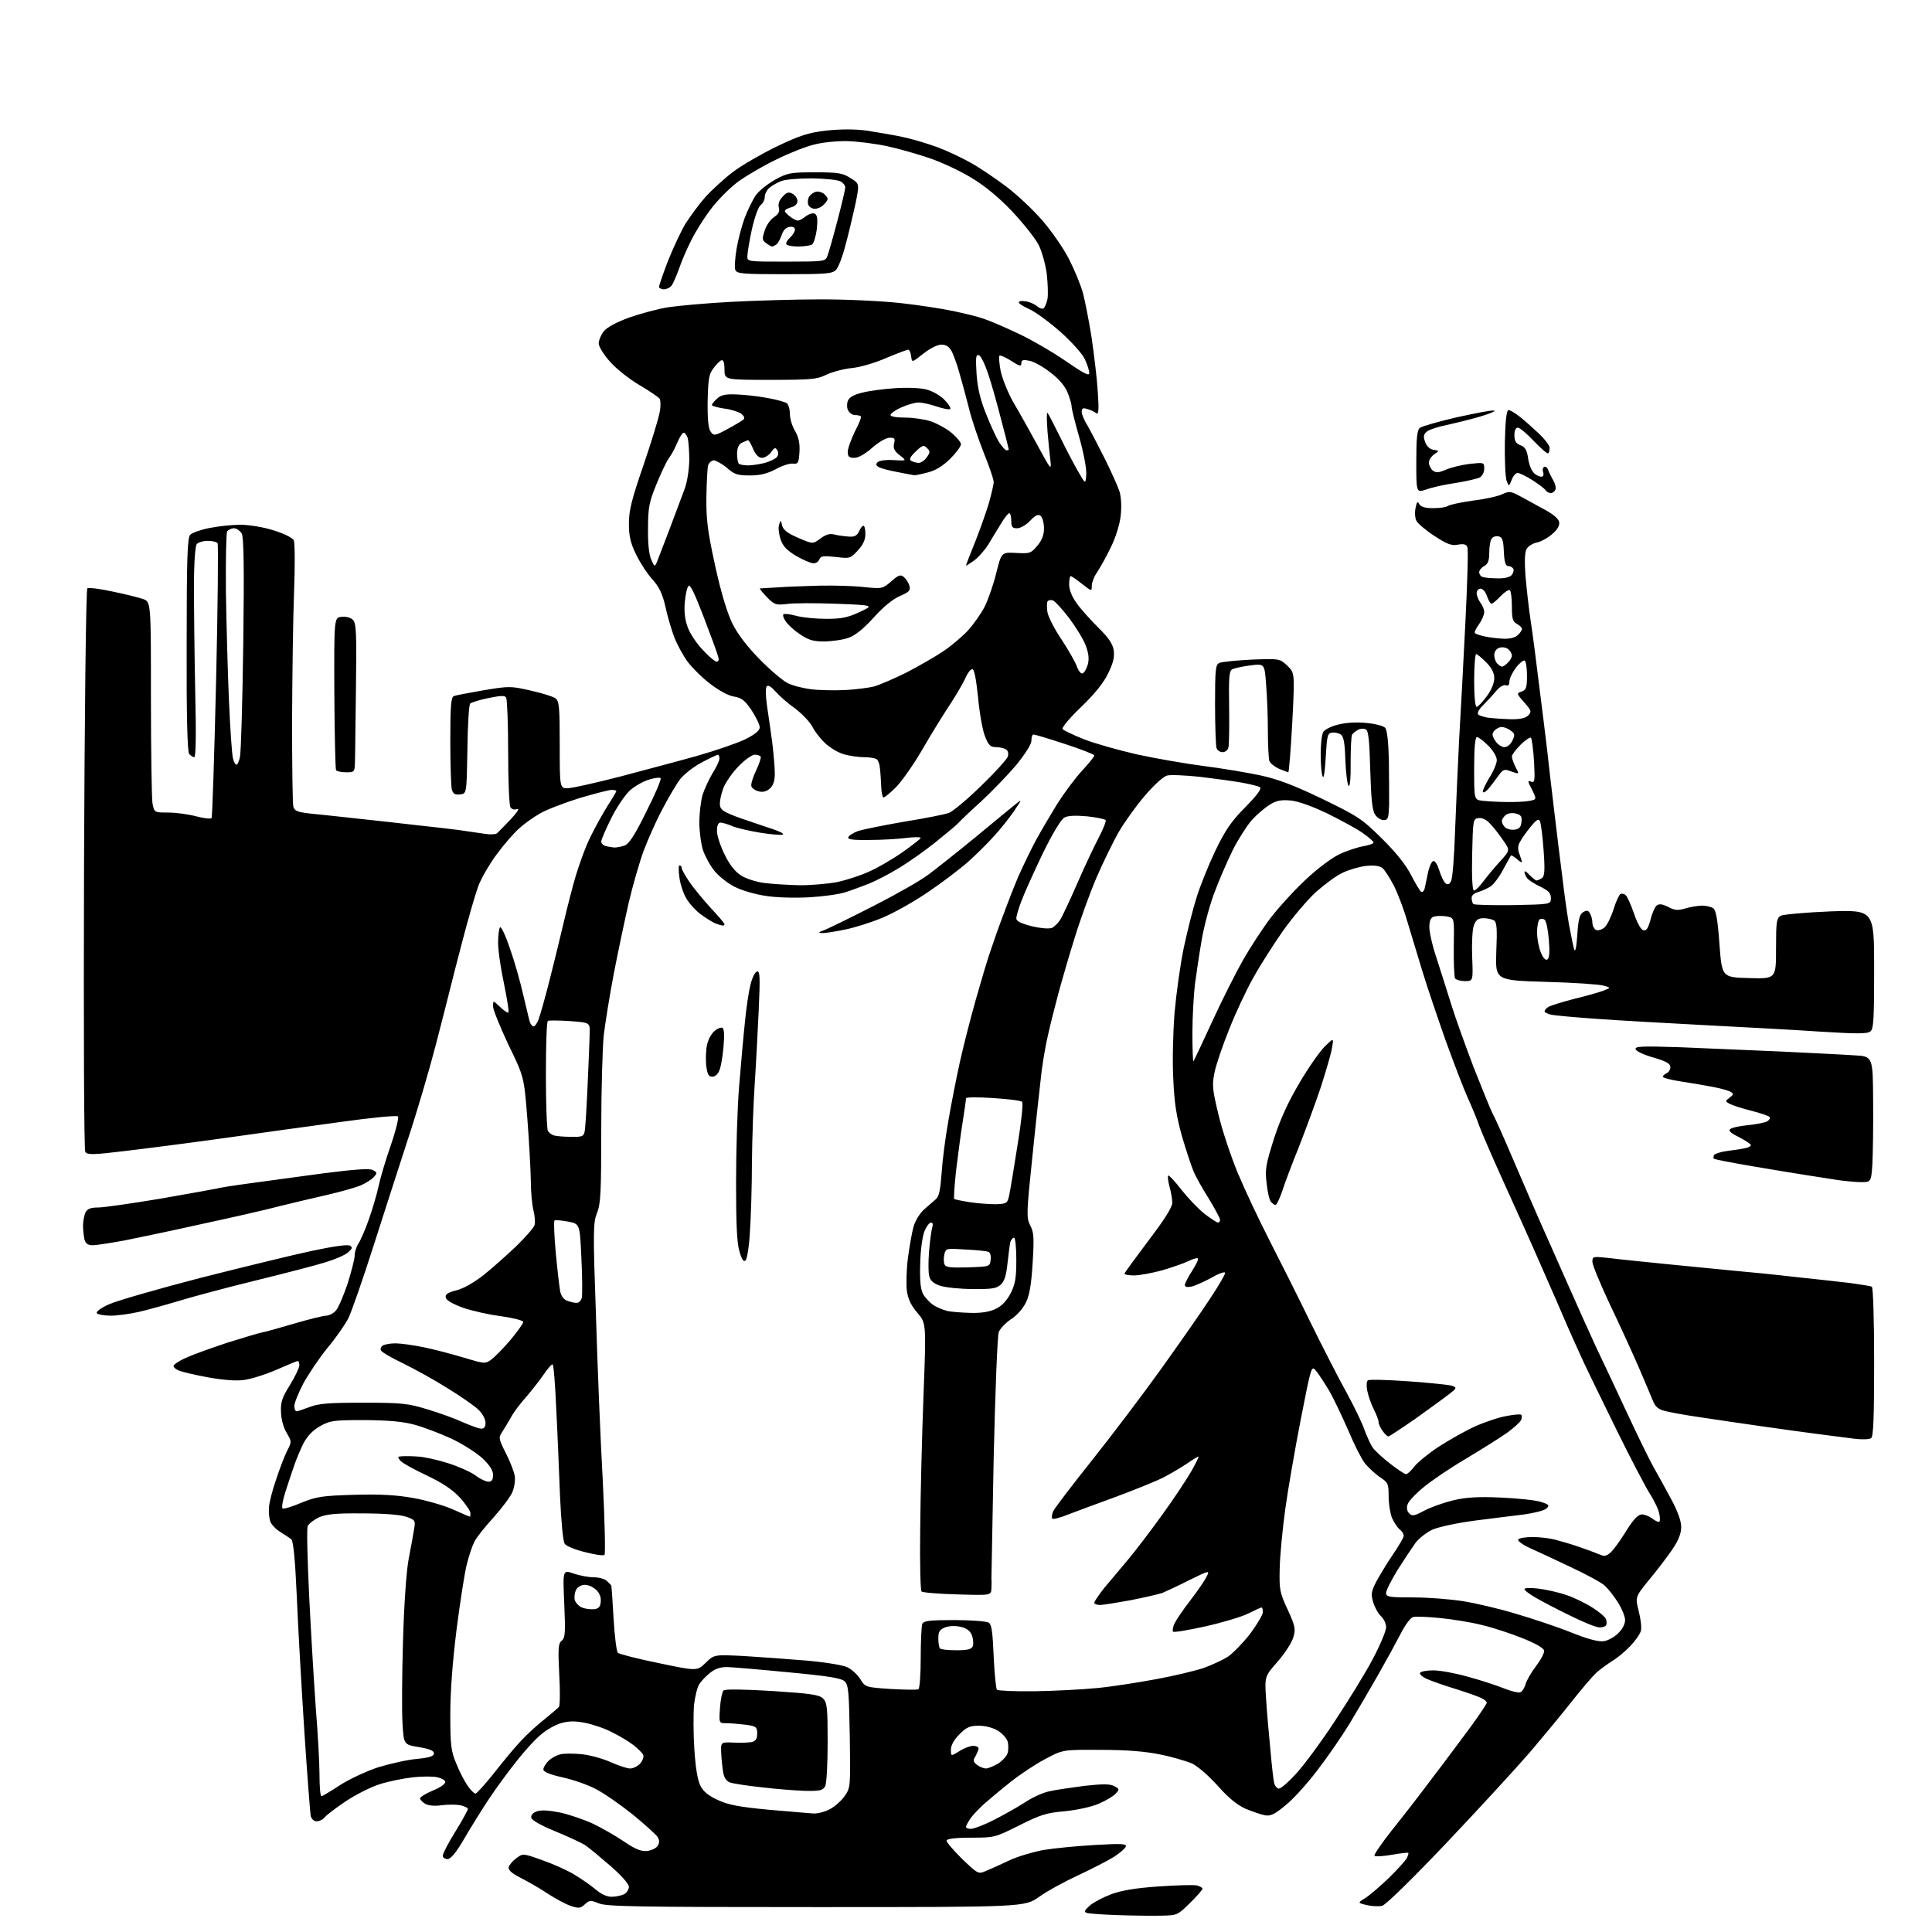 <?xml version="1.0" encoding="UTF-8" standalone="no"?>
<svg 
  version="1.1" 
  xmlns="http://www.w3.org/2000/svg" 
  xmlns:xlink="http://www.w3.org/1999/xlink" 
  xmlns:svg="http://www.w3.org/2000/svg"
  xmlns:rdf="http://www.w3.org/1999/02/22-rdf-syntax-ns#"
  xmlns:cc="http://creativecommons.org/ns#"
  xmlns:dc="http://purl.org/dc/elements/1.1/"
  viewBox="0 0 768 768"
  width="768"
  height="768"
>
<style>svg {background-color: white; }</style>"
<path stroke="none" fill="black" fill-rule="evenodd" d="M461.8,761.5C458.3,761.6 450.6,761.5 444.5,761.3C438.4,761.1 432.8,760.7 432.0,760.4C430.8,760.0 431.1,759.4 433.2,757.5C434.7,756.2 438.5,754.2 441.7,753.0C445.7,751.5 451.5,750.5 460.5,749.9C467.6,749.4 474.5,749.2 475.8,749.5C477.0,749.8 478.0,750.4 478.0,750.8C478.0,751.2 475.8,753.8 473.0,756.5C468.2,761.3 467.8,761.4 461.8,761.5zM232.5,757.0C230.7,758.6 230.1,758.7 226.8,757.6C224.8,756.9 220.7,754.7 217.8,752.8C214.9,750.8 210.1,748.1 207.2,746.6C203.6,744.8 202.0,743.4 202.2,742.3C202.4,741.4 203.7,739.8 205.2,738.7C207.9,736.7 207.9,736.7 215.7,739.5C220.0,741.0 225.8,743.6 228.5,745.3C231.2,746.9 235.0,749.6 236.8,751.1C238.9,752.9 241.2,754.0 243.1,754.0C244.8,754.0 247.0,753.5 248.1,753.0C249.1,752.4 250.0,751.1 250.0,750.0C250.0,748.9 246.9,745.4 242.5,741.6C238.3,738.0 233.9,734.3 232.5,733.4C231.2,732.6 225.9,730.1 220.8,728.0C215.2,725.7 211.4,723.6 211.2,722.6C211.0,721.6 211.8,720.6 213.3,720.1C215.0,719.4 218.0,719.6 222.6,720.5C226.3,721.3 232.1,723.3 235.6,724.9C239.0,726.5 244.6,729.7 248.0,732.0C252.5,735.1 254.9,736.0 257.2,735.8C258.9,735.6 260.8,734.7 261.4,733.8C262.2,732.5 262.2,731.5 261.4,730.2C260.8,729.3 256.3,725.2 251.4,721.2C246.5,717.3 239.9,712.7 236.7,711.1C233.5,709.4 227.6,707.4 223.5,706.5C218.5,705.4 216.0,704.3 216.0,703.4C216.0,702.6 216.9,701.1 218.0,700.0C219.1,698.9 221.1,697.8 222.6,697.4C224.0,697.0 227.8,697.0 231.0,697.3C234.2,697.6 239.4,699.0 242.6,700.4C245.7,701.8 249.2,703.0 250.5,703.0C251.7,703.0 253.5,702.1 254.5,701.0C255.4,700.0 256.0,698.4 255.7,697.6C255.4,696.9 253.6,695.1 251.8,693.7C250.0,692.3 246.2,690.0 243.3,688.6C240.5,687.1 235.7,685.5 232.8,684.9C228.9,684.1 226.3,684.1 223.3,684.9C221.0,685.5 217.4,687.5 215.3,689.3C213.1,691.0 208.7,695.8 205.5,699.9C202.2,704.0 197.3,710.7 194.5,714.9C191.7,719.1 187.3,726.2 184.6,730.8C181.3,736.5 179.2,739.0 177.9,739.0C176.9,739.0 176.0,738.4 176.0,737.7C176.0,736.9 178.2,732.6 181.0,728.1C183.8,723.6 186.0,719.5 186.0,719.1C186.0,718.6 184.6,718.0 183.0,717.6C181.3,717.3 178.0,717.3 175.6,717.6C173.1,718.0 170.4,717.8 169.1,717.1C168.0,716.4 167.0,715.5 167.0,714.9C167.0,714.3 169.2,713.0 172.0,711.8C174.8,710.7 177.0,709.2 177.0,708.4C177.0,707.7 175.6,706.9 173.9,706.5C172.2,706.1 167.8,706.1 164.2,706.5C160.5,706.9 154.6,708.1 151.1,709.2C147.5,710.3 141.4,713.4 137.5,716.0C133.6,718.6 129.8,721.5 129.1,722.4C128.4,723.3 126.9,724.0 125.9,724.0C124.8,724.0 123.8,723.1 123.5,721.8C123.3,720.5 122.1,705.5 121.0,688.5C119.9,671.5 118.5,647.4 118.0,635.0C117.3,619.5 116.6,612.3 115.7,611.8C115.0,611.3 113.1,610.0 111.3,608.9C109.5,607.8 107.8,605.9 107.4,604.7C107.0,603.5 106.8,601.0 106.9,599.3C107.0,597.5 108.2,592.6 109.7,588.3C111.1,584.0 113.1,578.8 114.1,576.8C116.0,573.1 116.0,573.1 113.9,569.5C112.7,567.5 111.7,564.0 111.7,561.2C111.5,557.4 112.2,555.4 115.3,550.5C117.3,547.2 119.0,543.7 119.0,542.7C119.0,541.8 118.7,541.0 118.4,541.0C118.1,541.0 114.2,542.6 109.9,544.5C105.5,546.4 99.6,548.3 96.7,548.6C93.5,549.0 88.1,548.5 82.6,547.5C77.7,546.6 72.6,545.4 71.3,544.9C70.0,544.4 69.0,543.6 69.0,543.0C69.0,542.4 71.4,540.8 74.3,539.6C77.1,538.3 84.5,535.7 90.5,533.7C96.6,531.8 102.6,530.0 104.0,529.7C105.4,529.5 111.3,527.8 117.1,526.1C122.9,524.4 128.6,523.0 129.7,523.0C130.8,523.0 132.5,522.1 133.5,521.0C134.5,519.9 136.6,515.0 138.2,510.2C139.7,505.4 141.0,500.4 141.0,499.0C141.0,497.6 141.7,495.5 142.5,494.3C143.3,493.1 145.2,488.8 146.6,484.8C148.0,480.8 149.8,474.8 150.5,471.5C151.2,468.2 153.4,460.8 155.4,455.1C157.4,449.3 158.6,444.2 158.2,443.8C157.7,443.3 147.5,444.3 135.4,446.0C123.4,447.6 102.2,450.6 88.5,452.5C74.8,454.4 57.0,456.7 49.2,457.6C36.9,459.1 34.7,459.1 33.9,457.9C33.4,457.1 33.2,409.8 33.4,345.6C33.6,284.7 34.2,234.4 34.7,233.9C35.1,233.5 39.6,234.0 44.5,235.1C49.5,236.1 55.0,237.5 56.8,238.1C60.0,239.2 60.0,239.2 60.0,277.3C60.0,298.3 60.3,317.2 60.6,319.2C61.3,323.0 61.3,323.0 66.9,323.0C70.0,323.0 75.0,323.7 78.0,324.5C81.0,325.3 83.7,325.6 84.1,325.2C84.4,324.8 85.2,300.3 85.9,270.7C86.6,241.2 86.8,216.5 86.5,216.0C86.2,215.4 84.4,215.0 82.6,215.0C80.7,215.0 78.8,215.6 78.2,216.3C77.6,217.0 77.1,223.9 77.1,233.0C77.1,241.5 77.3,260.3 77.6,274.8C78.0,291.7 77.9,301.0 77.2,301.0C76.7,301.0 75.8,300.4 75.2,299.7C74.5,298.9 74.1,284.6 74.2,256.2C74.2,222.1 74.5,213.7 75.6,212.6C76.3,211.8 79.7,210.6 83.2,209.9C86.7,209.2 92.2,208.6 95.5,208.6C98.9,208.6 104.6,209.5 108.7,210.8C112.9,212.1 116.3,213.8 116.8,214.8C117.2,215.7 117.3,224.8 116.9,235.0C116.5,245.2 116.2,268.1 116.1,286.0C116.1,303.9 116.3,319.5 116.6,320.6C117.1,322.4 118.2,322.8 123.3,323.4C126.7,323.7 135.6,324.7 143.0,325.5C150.4,326.3 160.6,327.4 165.5,328.0C170.4,328.5 177.9,329.4 182.0,329.9C186.1,330.5 191.1,331.2 193.0,331.5C194.9,331.8 196.9,331.7 197.5,331.3C198.1,330.8 200.5,328.3 203.0,325.7C205.5,323.0 206.7,321.2 205.6,321.6C204.5,322.0 203.5,321.8 202.9,320.9C202.4,320.1 202.0,310.3 202.0,299.0C202.0,287.7 201.6,278.0 201.2,277.3C200.7,276.4 199.0,276.5 194.1,277.5C190.7,278.2 187.4,279.2 186.9,279.7C186.4,280.2 185.9,288.4 185.8,298.0C185.5,315.5 185.5,315.5 182.9,315.8C180.9,316.0 180.1,315.6 179.6,313.8C179.3,312.5 179.0,303.8 179.0,294.4C179.0,280.7 179.3,277.1 180.4,276.7C181.1,276.4 186.5,275.4 192.2,274.4C202.4,272.7 203.0,272.7 210.9,274.5C215.4,275.5 219.9,276.9 220.8,277.6C222.3,278.7 222.5,281.0 222.5,296.2C222.5,313.5 222.5,313.5 226.0,313.3C227.9,313.2 237.2,311.1 246.5,308.7C255.8,306.2 269.6,302.6 277.0,300.5C284.4,298.4 293.1,295.4 296.2,293.9C300.2,291.9 302.0,290.4 302.0,289.1C302.0,288.1 300.5,285.0 298.8,282.4C296.1,278.4 294.8,277.4 291.8,276.9C289.6,276.6 285.8,274.5 282.4,271.9C279.2,269.5 275.2,265.5 273.3,263.0C271.5,260.5 269.1,256.1 268.0,253.2C266.9,250.3 265.3,244.9 264.5,241.1C263.3,235.9 262.0,233.3 259.4,230.4C257.4,228.2 254.5,223.8 252.9,220.5C250.6,215.8 250.0,213.1 250.0,208.1C250.0,202.9 251.1,198.5 255.9,184.6C259.1,175.2 262.0,165.7 262.3,163.5C262.7,161.3 262.6,159.0 262.2,158.5C261.8,157.9 258.3,155.5 254.4,153.2C250.4,150.9 245.1,146.7 242.6,143.9C240.0,141.0 238.0,137.8 238.0,136.5C238.0,135.3 238.9,133.1 240.0,131.7C241.3,130.1 245.0,128.1 250.2,126.2C254.8,124.6 261.8,122.7 265.9,122.1C270.0,121.5 281.0,120.5 290.4,120.0C299.8,119.5 316.1,119.0 326.5,119.0C337.1,119.0 351.1,119.7 358.2,120.5C365.3,121.3 374.5,122.7 378.7,123.6C383.0,124.5 388.5,125.8 391.0,126.7C393.5,127.5 399.7,130.2 404.8,132.6C409.9,135.0 418.4,139.9 423.6,143.5C430.7,148.4 433.0,149.6 433.0,148.3C433.0,147.3 432.2,144.8 431.2,142.7C430.2,140.6 426.0,135.9 421.5,131.9C417.1,128.0 411.6,124.0 409.2,122.9C406.9,121.9 405.0,120.7 405.0,120.2C405.0,119.7 406.2,119.5 407.8,119.8C409.3,120.0 411.3,120.9 412.2,121.7C413.1,122.5 414.3,122.9 414.8,122.6C415.3,122.3 416.0,120.6 416.4,118.8C416.7,117.0 416.5,112.5 416.1,108.8C415.6,105.1 414.2,100.0 412.9,97.4C411.6,94.8 406.8,88.8 402.4,84.1C397.0,78.4 391.5,73.9 386.2,70.7C381.8,68.0 374.3,64.5 369.6,62.9C364.9,61.3 357.3,59.1 352.6,58.1C347.9,57.1 340.8,56.2 336.8,56.1C332.8,56.0 326.8,56.6 323.5,57.5C320.2,58.3 313.4,61.0 308.4,63.5C303.4,65.9 296.6,69.9 293.3,72.3C290.1,74.7 285.2,79.6 282.6,83.1C279.9,86.6 276.4,92.2 274.8,95.5C273.1,98.8 270.9,103.9 269.9,106.9C268.8,109.9 267.5,112.9 266.9,113.6C266.3,114.4 264.9,115.0 263.9,115.0C262.8,115.0 262.0,114.5 262.0,114.0C262.0,113.4 263.6,108.8 265.5,103.8C267.5,98.8 270.6,92.1 272.5,88.9C274.5,85.8 278.1,80.9 280.6,78.1C283.1,75.4 287.9,71.0 291.3,68.4C294.7,65.8 302.5,61.3 308.6,58.3C318.1,53.8 321.1,52.8 328.5,51.9C334.4,51.3 339.7,51.3 344.4,51.9C348.3,52.5 354.7,53.6 358.6,54.4C362.5,55.2 368.8,57.1 372.6,58.5C376.4,59.9 382.3,62.7 385.7,64.6C389.2,66.5 395.5,70.8 399.8,74.0C404.1,77.2 410.7,83.4 414.4,87.7C418.1,92.0 422.9,98.9 425.0,103.1C427.1,107.2 429.5,113.1 430.4,116.1C431.2,119.1 432.8,127.1 433.9,134.0C434.9,140.9 436.1,150.7 436.4,155.9C436.9,163.3 436.7,165.0 435.7,164.2C435.1,163.7 433.5,162.9 432.2,162.6C430.5,162.0 430.0,162.3 430.0,163.7C430.0,164.7 431.0,167.1 432.2,169.0C433.3,170.9 436.4,176.8 439.0,182.0C441.6,187.2 444.3,193.2 445.0,195.3C445.7,197.7 445.9,201.3 445.5,205.0C445.1,208.5 443.5,213.7 441.5,217.7C439.7,221.5 437.2,225.8 436.1,227.5C434.9,229.2 434.0,231.6 434.0,232.8C434.0,235.2 434.0,235.1 430.1,232.1C428.0,230.4 425.9,229.0 425.6,229.0C425.3,229.0 425.0,230.5 425.0,232.3C425.0,234.5 426.1,237.2 428.0,239.8C429.6,242.1 433.5,246.4 436.5,249.4C440.6,253.4 442.3,255.9 442.7,258.4C443.1,261.1 442.6,263.4 440.5,267.7C438.6,271.6 435.1,275.9 429.7,281.1C425.3,285.3 422.0,289.2 422.4,289.8C422.7,290.3 426.5,292.1 430.7,293.8C435.0,295.5 444.6,298.2 452.0,299.9C459.4,301.5 471.4,303.6 478.5,304.5C485.6,305.4 495.7,307.1 500.9,308.2C507.9,309.7 514.2,312.1 525.5,317.5C539.7,324.4 541.3,325.4 549.3,333.3C555.0,338.9 558.9,343.9 560.9,347.8C562.6,351.1 564.4,354.1 564.9,354.5C565.5,354.8 566.2,354.1 566.4,352.8C566.7,351.5 567.3,348.7 567.7,346.6C568.2,344.4 569.1,342.5 569.7,342.3C570.4,342.0 571.4,343.7 572.1,345.9C572.8,348.2 573.9,350.5 574.6,351.1C575.5,351.8 576.1,351.6 576.8,350.3C577.4,349.3 578.1,340.3 578.4,330.5C578.8,320.6 579.5,304.4 580.0,294.5C580.6,284.6 581.7,263.6 582.5,247.7C583.3,231.9 583.7,218.3 583.3,217.5C582.9,216.4 581.9,216.1 579.6,216.5C577.1,217.0 575.3,216.4 570.3,213.1C566.9,210.9 563.7,208.2 563.1,207.1C562.5,206.1 562.3,203.7 562.7,202.0C563.2,199.4 563.5,199.1 564.2,200.4C564.8,201.5 566.5,202.0 569.8,202.0C572.5,202.0 575.0,201.6 575.6,201.1C576.1,200.7 580.5,199.7 585.5,199.0C590.5,198.4 595.8,197.2 597.3,196.4C599.9,195.2 600.6,195.3 603.8,197.0C605.9,198.1 610.2,200.5 613.5,202.3C617.5,204.4 619.6,206.2 619.8,207.6C620.0,209.0 619.0,210.7 616.9,212.4C615.2,213.9 612.4,215.4 610.8,215.7C609.2,216.0 607.4,217.2 606.8,218.3C606.1,219.6 606.0,223.4 606.4,228.9C606.8,233.6 607.7,241.8 608.5,247.0C609.3,252.2 610.8,263.9 611.9,273.0C613.1,282.1 614.4,293.3 615.0,298.0C615.5,302.7 616.8,313.9 617.9,323.0C619.0,332.1 620.4,343.8 621.1,349.0C621.7,354.2 622.8,362.3 623.6,367.0C624.5,371.7 625.4,376.4 625.8,377.5C626.2,378.7 626.7,376.3 627.0,371.6C627.4,365.5 627.9,363.5 629.3,362.6C630.7,361.8 631.3,361.8 632.0,363.0C632.5,363.8 633.0,365.5 633.0,366.8C633.0,368.0 633.7,369.3 634.5,369.7C635.4,370.0 636.9,369.5 637.9,368.6C638.8,367.8 640.4,364.6 641.4,361.5C642.3,358.5 643.6,355.8 644.1,355.4C644.7,355.1 645.7,355.3 646.3,355.9C647.0,356.6 648.4,359.9 649.6,363.3C650.9,367.1 652.3,369.6 653.3,369.8C654.5,370.1 655.2,368.9 656.1,365.6C656.7,363.1 657.8,360.6 658.5,360.0C659.5,359.2 660.7,359.3 663.1,360.5C665.7,361.9 667.0,362.0 670.0,361.1C672.1,360.5 675.0,360.0 676.6,360.0C678.2,360.0 680.2,360.5 681.0,361.0C682.1,361.7 682.8,365.3 683.5,375.2C684.5,388.5 684.5,388.5 695.2,388.8C706.0,389.1 706.0,389.1 706.0,377.1C706.0,366.3 706.2,365.0 707.9,364.0C709.0,363.5 717.8,362.7 727.4,362.3C745.0,361.7 745.0,361.7 745.0,385.2C745.0,405.0 744.8,409.0 743.5,410.0C742.3,411.0 738.3,411.0 723.7,410.1C713.7,409.4 692.9,408.3 677.5,407.5C662.1,406.7 642.8,405.6 634.5,405.0C626.2,404.4 618.3,403.7 616.8,403.4C615.2,403.1 614.0,402.4 614.0,402.0C614.0,401.5 614.8,400.6 615.8,400.1C616.8,399.6 621.4,398.2 626.0,397.0C630.7,395.9 635.8,394.4 637.4,393.8C640.4,392.6 640.4,392.6 637.4,391.8C635.8,391.3 625.5,390.6 614.4,390.3C594.4,389.7 594.4,389.7 594.8,378.2C595.2,369.2 595.0,366.6 593.9,365.9C593.1,365.4 591.3,365.0 589.7,365.0C587.6,365.0 586.7,365.7 585.9,367.8C585.3,369.3 585.0,374.8 585.2,380.2C585.6,390.0 585.6,390.0 582.3,390.0C580.6,390.0 578.8,389.5 578.4,388.9C578.1,388.3 577.8,382.7 577.9,376.4C578.1,365.1 578.1,365.1 575.7,364.4C574.3,364.1 572.1,364.0 570.9,364.2C569.0,364.4 568.4,365.2 568.2,367.9C568.0,369.7 569.2,375.3 570.9,380.4C572.5,385.4 575.2,393.8 576.8,399.0C578.4,404.2 582.5,415.6 585.8,424.3C589.2,432.9 592.6,441.3 593.4,442.8C594.3,444.3 598.3,453.4 602.4,463.0C606.5,472.6 611.2,483.4 612.8,487.0C614.4,490.6 619.0,500.9 623.0,510.0C627.0,519.1 632.3,530.8 634.7,536.0C637.2,541.2 642.6,552.7 646.7,561.5C650.8,570.3 655.5,580.0 657.2,583.0C658.9,586.0 662.1,591.8 664.3,595.9C666.9,600.7 668.3,604.6 668.3,607.0C668.3,609.6 667.2,612.3 665.0,615.6C663.2,618.3 659.1,623.7 655.8,627.7C650.0,634.8 650.0,634.8 651.4,640.4C652.2,643.4 652.6,646.9 652.3,648.2C652.0,649.5 650.1,652.2 648.1,654.3C646.1,656.4 642.9,659.1 641.0,660.2C639.1,661.4 636.2,663.5 634.6,664.9C633.1,666.3 628.8,671.3 625.1,676.0C621.5,680.6 613.8,689.9 608.2,696.5C602.5,703.1 587.5,719.4 574.8,732.8C561.7,746.6 550.8,757.3 549.4,757.6C548.1,757.9 545.4,757.8 543.3,757.3C539.6,756.4 539.6,756.4 542.9,754.4C544.7,753.2 548.9,749.6 552.2,746.4C555.5,743.2 558.6,739.7 559.2,738.7C559.7,737.7 560.0,736.7 559.8,736.5C559.6,736.4 556.7,736.7 553.3,737.3C549.8,737.9 546.7,738.1 546.4,737.7C546.0,737.4 549.1,732.9 553.1,727.8C557.2,722.7 564.6,713.2 569.5,706.6C574.5,700.1 581.3,690.9 584.8,686.2C588.2,681.5 591.0,677.3 591.0,676.9C591.0,676.4 590.2,675.7 589.2,675.2C588.3,674.6 583.7,673.0 579.0,671.5C574.3,670.1 569.0,668.2 567.2,667.4C565.4,666.6 564.2,665.5 564.5,665.0C564.8,664.4 567.2,664.0 569.8,664.0C572.4,664.0 578.5,665.1 583.4,666.5C588.3,667.8 594.7,669.9 597.7,671.1C600.6,672.3 603.6,673.0 604.4,672.7C605.1,672.4 606.0,671.0 606.4,669.6C606.8,668.1 608.6,664.9 610.6,662.3C612.5,659.8 614.0,657.0 613.8,656.1C613.6,655.1 610.2,653.2 605.2,651.2C600.7,649.4 593.5,647.0 589.2,646.0C585.0,644.9 577.5,643.7 572.5,643.2C567.5,642.7 562.7,642.5 561.7,642.8C560.7,643.1 558.5,646.0 556.8,649.4C555.1,652.7 551.0,660.2 547.7,666.0C544.4,671.8 539.3,680.5 536.4,685.3C533.4,690.2 527.7,698.5 523.6,703.8C519.5,709.2 513.8,715.5 510.8,717.8C506.6,721.3 505.0,722.0 502.8,721.6C501.2,721.3 497.8,720.1 495.1,719.0C491.8,717.5 488.3,714.7 484.0,709.8C480.2,705.6 476.0,702.0 473.6,700.9C471.3,700.0 465.7,698.3 461.0,697.4C455.2,696.2 447.8,695.6 437.5,695.6C422.5,695.5 422.5,695.5 415.4,699.3C411.6,701.3 405.4,705.4 401.8,708.3C398.2,711.1 393.5,715.1 391.3,717.0C389.2,718.9 386.6,721.6 385.7,723.0C384.8,724.3 384.0,725.8 384.0,726.2C384.0,726.7 384.9,727.0 386.0,727.0C387.1,727.0 391.3,725.4 395.2,723.4C399.1,721.4 404.6,718.3 407.4,716.5C410.2,714.6 414.5,712.6 417.0,712.1C419.5,711.5 425.8,710.6 431.1,709.9C438.5,709.1 441.2,709.1 442.9,710.0C445.0,711.1 445.1,711.3 443.5,713.0C442.6,714.0 439.6,715.8 436.8,717.0C433.8,718.3 428.1,719.5 423.3,720.0C416.0,720.6 413.6,721.4 405.2,725.6C395.6,730.4 395.4,730.5 386.1,730.5C380.3,730.5 376.5,730.9 376.3,731.6C376.1,732.2 378.9,735.4 382.4,738.9C388.9,745.1 388.9,745.1 392.2,743.6C394.0,742.9 398.1,741.0 401.3,739.5C404.5,738.0 410.5,736.2 414.8,735.4C419.0,734.7 428.3,733.8 435.3,733.4C446.0,732.8 448.0,732.9 447.5,734.1C447.2,734.9 445.0,736.7 442.7,738.2C440.4,739.6 434.1,742.9 428.7,745.4C423.3,747.9 416.3,751.7 413.1,754.0C407.3,758.1 407.3,758.1 324.4,758.1C253.3,758.1 241.0,757.9 238.0,756.6C234.8,755.3 234.3,755.3 232.5,757.0zM323.5,720.9C325.2,720.9 328.1,720.2 330.0,719.1C331.9,718.1 334.5,715.8 335.8,713.9C338.1,710.6 338.1,710.1 337.8,690.3C337.5,672.9 337.3,669.8 335.8,668.4C334.5,667.1 329.7,666.3 313.8,664.8C302.6,663.7 291.7,662.8 289.5,662.7C286.6,662.6 284.6,663.2 282.5,664.8C280.9,666.0 278.9,668.1 278.1,669.3C277.2,670.5 276.3,674.3 275.9,677.6C275.6,681.0 275.6,688.9 276.0,695.2C276.5,702.8 277.3,707.6 278.4,709.8C279.6,712.2 281.7,713.9 285.5,715.6C289.6,717.5 294.0,718.3 305.6,719.4C313.8,720.1 321.9,720.8 323.5,720.9zM127.8,714.0C128.2,714.0 131.5,712.0 135.2,709.6C138.9,707.2 145.8,704.0 150.4,702.5C155.1,701.1 162.0,699.5 165.7,699.2C170.8,698.7 172.5,698.1 172.5,697.0C172.5,695.9 170.7,695.2 166.5,694.5C160.5,693.5 160.5,693.5 160.0,685.0C159.7,680.3 159.8,665.7 160.2,652.5C160.6,638.0 161.5,625.1 162.4,620.0C163.3,615.3 164.3,609.9 164.6,607.9C165.2,604.4 165.1,604.2 161.4,602.9C159.0,602.1 152.4,601.6 144.0,601.6C133.4,601.5 129.7,601.9 126.7,603.2C124.7,604.2 122.7,605.7 122.3,606.7C121.9,607.6 122.2,620.1 122.9,634.5C123.6,648.8 124.8,668.6 125.5,678.5C126.3,688.4 127.0,700.4 127.0,705.2C127.0,710.1 127.3,714.0 127.8,714.0zM189.0,713.0C189.5,713.0 192.8,709.3 196.4,704.8C200.0,700.2 204.8,694.4 207.2,691.9C209.6,689.3 213.8,685.5 216.5,683.4C219.2,681.2 221.8,679.0 222.2,678.5C222.6,678.0 222.7,672.1 222.3,665.5C221.8,655.2 221.9,653.3 223.3,652.2C224.7,651.0 224.8,649.0 224.3,637.4C223.7,624.0 223.7,624.0 228.0,625.5C230.3,626.3 234.0,627.0 236.1,627.0C238.2,627.0 240.6,627.7 241.4,628.6C242.3,629.4 243.0,630.2 243.0,630.3C243.1,630.4 243.5,636.3 243.9,643.3C244.3,650.4 245.1,656.5 245.6,657.0C246.1,657.5 253.4,659.4 261.8,661.1C277.1,664.3 277.1,664.3 280.5,661.0C283.9,657.7 283.9,657.7 295.7,658.3C302.2,658.7 313.4,659.5 320.5,660.1C327.6,660.7 335.0,661.9 336.7,662.7C338.5,663.5 340.9,665.7 342.0,667.5C344.0,670.7 344.0,670.7 354.1,671.4C359.6,671.7 364.6,671.8 365.1,671.5C365.6,671.1 366.0,665.5 366.0,659.0C366.0,652.5 366.3,646.5 366.6,645.6C367.1,644.3 369.2,644.0 379.4,644.0C386.0,644.0 392.2,644.5 393.0,645.0C394.2,645.7 394.6,648.8 395.0,658.4C395.3,665.2 395.9,671.2 396.3,671.7C396.8,672.1 403.5,672.4 411.2,672.3C418.9,672.2 430.2,671.6 436.4,671.0C442.5,670.4 453.2,668.7 460.1,667.4C467.1,666.1 475.4,664.1 478.6,663.0C481.9,661.8 486.2,659.8 488.2,658.5C490.2,657.1 494.2,653.0 497.0,649.4C499.7,645.7 502.0,641.9 502.0,640.9C502.0,639.8 501.8,639.0 501.5,639.0C501.2,639.0 498.8,640.1 496.2,641.4C493.6,642.7 485.9,645.0 479.2,646.5C472.4,648.0 466.6,649.0 466.3,648.6C466.0,648.3 466.2,646.9 466.8,645.5C467.5,644.1 470.2,640.0 473.0,636.4C475.8,632.8 478.7,628.6 479.5,627.0C481.0,624.1 481.0,624.1 472.8,628.1C468.3,630.4 463.5,632.6 462.1,633.2C460.7,633.7 455.0,635.0 449.5,636.1C444.0,637.1 438.5,638.0 437.3,638.0C436.0,638.0 435.0,637.6 435.0,637.1C435.0,636.6 436.8,634.0 438.9,631.3C441.1,628.7 445.4,623.6 448.4,620.0C451.4,616.4 457.6,608.3 462.1,602.0C466.7,595.7 471.8,587.9 473.6,584.8C475.4,581.6 476.7,579.0 476.4,579.0C476.1,579.0 474.0,580.3 471.7,581.9C469.4,583.4 465.1,586.0 462.1,587.5C459.1,589.0 450.8,592.3 443.6,595.0C436.4,597.6 427.9,600.8 424.7,602.0C421.6,603.3 418.7,604.0 418.3,603.7C418.0,603.3 418.1,602.0 418.7,600.7C419.3,599.4 426.2,590.4 434.0,580.6C441.8,570.8 454.4,554.2 461.9,543.7C469.5,533.1 478.2,520.6 481.3,515.8C484.4,511.1 487.0,506.7 487.0,506.0C487.0,505.4 484.7,506.1 481.8,507.8C478.9,509.4 475.3,511.0 473.8,511.4C471.9,511.8 471.0,511.6 471.0,510.8C471.0,510.1 472.4,507.5 474.0,505.0C475.6,502.5 476.6,500.4 476.1,500.2C475.6,500.0 473.8,500.6 472.2,501.4C470.6,502.2 465.9,503.8 461.9,505.0C457.8,506.1 452.8,507.0 450.8,507.0C448.7,507.0 447.0,506.7 447.0,506.3C447.0,506.0 451.3,500.1 456.5,493.2C462.9,484.8 466.0,479.9 466.0,478.1C466.0,476.7 465.5,473.8 464.9,471.7C464.3,469.5 464.1,467.6 464.4,467.3C464.6,467.0 467.0,469.5 469.6,472.9C472.2,476.2 476.3,480.5 478.8,482.5C481.3,484.4 483.7,486.0 484.2,486.0C484.6,486.0 485.0,485.5 485.0,484.9C485.0,484.3 483.0,480.6 480.6,476.6C478.1,472.7 475.3,467.7 474.4,465.5C473.5,463.3 471.4,457.0 469.8,451.5C467.7,444.0 466.8,438.4 466.4,429.0C466.0,422.0 466.3,410.3 466.9,402.6C467.6,394.9 469.2,383.2 470.6,376.6C472.0,370.0 474.3,361.0 475.7,356.6C477.1,352.1 480.4,343.9 483.1,338.2C487.1,330.0 489.4,326.5 495.1,320.8C499.9,315.9 501.7,313.4 500.8,312.9C500.2,312.5 496.9,311.7 493.6,311.1C490.2,310.5 482.8,309.5 477.0,308.8C471.2,308.2 465.3,307.9 463.9,308.3C462.4,308.7 458.7,312.1 455.1,316.3C451.6,320.4 447.0,326.8 444.8,330.6C442.6,334.4 438.6,342.6 435.9,348.8C433.2,355.1 429.3,365.9 427.2,372.8C425.0,379.8 422.1,389.8 420.7,395.0C419.3,400.2 417.5,407.4 416.7,411.0C415.8,414.6 414.7,421.1 414.1,425.5C413.6,429.9 411.9,444.8 410.5,458.7C408.0,482.5 408.0,484.0 409.5,487.1C411.0,489.8 411.1,492.1 410.5,501.9C410.0,510.2 409.3,514.7 407.9,517.6C406.7,520.1 404.3,522.9 401.9,524.4C399.7,525.9 397.5,528.2 397.0,529.6C396.5,530.9 395.6,553.4 395.0,579.6C394.5,605.7 394.1,627.4 394.1,627.8C394.2,628.2 394.2,629.8 394.1,631.4C394.0,634.2 394.0,634.2 380.6,633.8C373.2,633.6 366.7,633.1 366.3,632.6C365.9,632.2 365.6,620.9 365.8,607.7C365.9,594.4 366.5,570.6 367.1,554.8C368.2,526.0 368.2,526.0 364.7,521.9C362.2,519.0 361.0,516.5 360.5,513.2C360.2,510.6 360.3,504.7 360.9,500.2C361.5,495.6 362.5,490.0 363.1,487.8C363.7,485.5 365.5,482.5 367.2,480.9C368.9,479.4 371.0,477.6 371.9,476.8C373.3,475.7 373.8,473.1 374.3,466.4C374.6,461.5 375.8,452.1 377.0,445.5C378.1,438.9 380.2,428.4 381.6,422.0C383.0,415.7 385.9,404.4 388.0,397.0C390.1,389.6 392.7,380.8 393.9,377.5C395.0,374.2 397.2,367.9 398.9,363.5C400.5,359.1 403.2,352.2 404.9,348.2C406.7,344.2 409.7,337.9 411.7,334.2C413.7,330.5 417.6,323.9 420.3,319.5C423.1,315.1 427.5,309.2 430.2,306.3C432.8,303.5 435.0,300.8 435.0,300.3C435.0,299.9 429.7,297.8 423.2,295.7C416.8,293.6 411.2,291.9 410.8,292.0C410.3,292.0 410.0,293.1 410.0,294.4C410.0,295.9 407.6,299.6 403.9,304.2C400.5,308.2 394.3,314.6 390.1,318.5C385.9,322.3 381.8,326.2 381.0,327.1C380.2,328.0 376.1,331.4 372.0,334.7C367.9,338.0 361.4,342.6 357.6,344.9C353.9,347.2 348.5,350.0 345.6,351.2C342.8,352.3 338.5,353.9 336.0,354.7C333.5,355.5 327.0,356.4 321.5,356.7C315.8,357.0 308.3,356.8 304.2,356.1C300.1,355.5 294.7,353.9 292.0,352.5C289.4,351.2 285.8,348.4 284.1,346.3C282.4,344.3 280.4,340.6 279.5,338.1C278.7,335.7 278.0,330.6 278.0,327.0C278.0,323.3 278.6,318.3 279.3,315.9C280.1,313.5 281.9,309.6 283.3,307.3C284.8,304.9 286.0,302.4 286.0,301.5C286.0,300.7 285.7,300.0 285.4,300.0C285.1,300.0 282.1,301.4 278.9,303.1C275.7,304.8 271.9,307.8 270.4,309.7C269.0,311.5 265.8,316.9 263.4,321.5C260.9,326.1 257.6,333.6 255.9,338.1C254.2,342.7 251.6,351.8 250.0,358.5C248.5,365.1 245.8,377.7 244.1,386.5C242.4,395.3 240.6,406.6 240.0,411.5C239.5,416.4 239.0,433.4 239.0,449.2C239.0,473.8 238.8,478.6 237.3,482.2C235.8,486.1 235.7,489.2 236.9,522.9C237.5,543.0 238.7,572.5 239.6,588.4C240.4,604.3 240.7,617.7 240.3,618.1C239.8,618.5 236.4,618.0 232.6,617.0C228.8,616.1 225.1,614.6 224.5,613.7C223.8,612.7 223.1,605.3 222.6,594.3C222.2,584.5 221.6,569.0 221.1,559.7C220.7,550.5 220.1,542.7 219.7,542.4C219.4,542.1 217.7,544.0 215.9,546.7C214.1,549.3 210.9,553.3 209.0,555.5C207.0,557.7 204.4,561.1 203.3,563.1C202.2,565.1 200.5,567.8 199.7,569.1C198.1,571.4 198.2,571.9 201.0,577.5C202.7,580.8 204.3,584.9 204.6,586.6C204.9,588.3 204.5,591.1 203.7,593.1C202.9,595.0 199.5,599.5 196.2,603.2C192.8,606.9 189.4,611.2 188.6,612.8C187.8,614.3 186.4,618.4 185.6,621.7C184.7,625.1 182.9,636.8 181.5,647.7C179.9,660.5 179.0,672.4 179.0,681.5C179.0,693.8 179.3,696.2 181.4,701.1C182.6,704.2 184.7,708.1 185.9,709.9C187.1,711.6 188.5,713.0 189.0,713.0zM320.2,711.9C316.5,711.8 308.8,711.2 303.0,710.5C297.2,709.9 291.5,709.0 290.3,708.6C288.8,708.1 287.9,706.8 287.5,704.7C287.2,702.9 286.8,699.5 286.7,697.0C286.5,692.5 286.5,692.5 291.5,692.7C294.2,692.9 297.5,692.7 298.8,692.5C300.4,692.1 301.0,691.3 301.0,689.1C301.0,686.5 300.6,686.2 296.4,685.6C293.8,685.3 290.4,685.0 288.7,685.0C285.8,685.0 285.8,685.0 286.2,679.0C286.4,675.7 287.1,672.5 287.6,672.0C288.2,671.4 295.4,671.5 307.0,672.2C322.4,673.2 325.7,673.7 327.2,675.2C328.8,676.8 329.0,678.9 329.0,692.6C329.0,701.4 328.6,709.0 328.0,710.1C327.1,711.7 325.9,712.0 320.2,711.9zM508.4,711.0C509.2,711.0 512.2,708.4 515.1,705.2C518.1,702.0 525.0,692.7 530.4,684.5C535.9,676.2 542.8,665.0 545.7,659.5C548.6,654.0 551.0,648.3 551.0,646.9C551.0,645.5 550.1,643.5 549.0,642.5C547.9,641.5 546.5,639.0 545.9,637.0C544.9,633.8 545.1,632.7 547.0,628.9C548.3,626.5 551.2,621.6 553.6,618.1C556.0,614.6 558.0,611.2 558.0,610.5C558.0,609.8 557.3,608.6 556.3,607.9C555.4,607.1 554.1,605.1 553.3,603.3C552.6,601.5 552.0,597.7 552.0,594.8C552.0,589.8 551.8,589.3 548.4,587.1C546.4,585.7 543.8,583.2 542.5,581.6C541.2,579.9 538.2,574.0 535.9,568.5C533.5,563.0 530.2,556.0 528.4,552.9C526.6,549.9 524.3,546.3 523.2,545.0C521.3,542.7 521.3,542.7 517.1,564.1C514.8,575.9 512.0,592.0 510.9,600.0C509.8,608.0 508.8,618.5 508.7,623.5C508.5,631.9 508.7,633.1 511.9,639.9C514.9,646.5 515.1,647.6 514.1,650.9C513.5,653.0 510.7,657.3 507.9,660.5C502.7,666.4 502.7,666.4 503.3,675.5C503.6,680.4 504.4,689.5 505.0,695.5C505.5,701.5 506.2,707.5 506.5,708.8C506.8,710.0 507.7,711.0 508.4,711.0zM391.9,703.0C392.8,703.0 394.9,702.1 396.7,701.1C398.4,700.0 400.1,698.2 400.5,697.0C400.9,695.8 400.9,693.7 400.6,692.4C400.2,691.0 398.5,689.1 396.7,688.0C394.8,686.8 391.7,686.0 389.1,686.0C385.5,686.0 384.2,686.6 381.4,689.4C379.2,691.6 378.0,693.8 378.0,695.5C378.0,698.2 378.0,698.2 381.4,696.1C383.2,694.9 385.7,694.0 386.9,694.0C388.0,694.0 389.0,694.5 389.0,695.0C389.0,695.6 388.4,696.9 387.8,698.1C386.7,699.8 386.8,700.3 388.4,701.6C389.5,702.4 391.1,703.0 391.9,703.0zM380.2,656.0C384.7,656.0 386.2,655.6 386.7,654.4C387.0,653.5 386.9,651.6 386.4,650.2C385.7,648.3 384.4,647.3 381.9,646.7C379.8,646.2 377.3,646.3 375.7,646.9C373.5,647.8 373.0,648.6 373.0,651.3C373.0,653.2 373.3,655.0 373.7,655.3C374.0,655.7 377.0,656.0 380.2,656.0zM637.5,652.4C639.1,652.2 641.7,650.8 643.2,649.3C644.9,647.7 646.0,645.6 646.0,644.0C646.0,642.6 644.7,639.4 643.1,636.9C641.6,634.5 639.2,631.5 637.9,630.3C636.6,629.1 630.5,625.8 624.5,623.0C618.5,620.1 611.1,616.7 608.2,615.4C605.3,614.1 603.2,612.5 603.5,612.0C603.8,611.4 606.5,611.0 609.3,611.0C612.2,611.0 616.1,611.5 618.0,612.0C619.9,612.5 623.8,613.6 626.5,614.5C629.2,615.4 632.4,616.6 633.5,617.0C634.6,617.5 636.3,618.1 637.2,618.4C638.3,618.7 639.7,617.9 641.2,616.1C642.5,614.6 645.1,610.8 647.0,607.7C649.4,603.9 651.2,602.1 652.6,602.0C653.7,602.0 655.5,602.7 656.6,603.5C657.6,604.3 658.9,605.0 659.4,605.0C659.9,605.0 660.0,603.6 659.6,601.8C659.3,600.1 657.6,596.5 655.9,593.9C654.2,591.2 648.3,580.0 642.8,568.8C637.3,557.6 631.2,545.1 629.3,541.0C627.4,536.9 624.6,530.6 623.0,527.0C621.5,523.4 617.1,513.3 613.2,504.5C609.4,495.7 602.5,480.4 598.0,470.5C593.5,460.6 589.0,450.2 588.0,447.5C587.1,444.8 585.0,439.8 583.5,436.5C582.0,433.2 578.1,423.1 574.8,414.0C571.6,404.9 567.3,392.3 565.4,386.0C563.5,379.7 560.8,370.8 559.4,366.2C558.1,361.6 555.7,355.3 554.1,352.1C552.5,349.0 550.4,345.8 549.6,345.1C548.5,344.2 546.3,343.9 543.1,344.2C540.5,344.5 536.3,345.7 533.8,346.9C531.3,348.0 526.5,351.6 523.1,354.6C519.7,357.7 513.9,364.6 510.1,369.9C506.4,375.2 501.0,383.6 498.3,388.5C495.5,393.4 491.1,402.8 488.6,409.2C486.0,415.6 483.4,423.3 482.8,426.3C481.8,431.1 481.9,433.0 484.3,442.8C485.7,448.9 489.2,459.4 492.0,466.2C494.8,472.9 500.5,485.0 504.6,493.0C508.7,501.0 516.1,515.7 521.0,525.8C525.9,535.8 532.4,548.4 535.4,553.8C538.3,559.1 541.5,565.7 542.4,568.4C543.4,571.1 544.9,574.4 545.8,575.6C546.7,576.8 549.8,579.7 552.7,581.9C555.6,584.2 558.4,586.0 558.9,586.0C559.5,586.0 560.9,584.7 562.2,583.0C563.4,581.4 567.8,577.8 571.9,575.1C576.1,572.4 582.6,568.7 586.4,567.0C590.2,565.3 595.8,563.4 598.8,562.9C601.8,562.3 604.4,562.1 604.7,562.4C605.0,562.7 605.0,563.6 604.7,564.4C604.4,565.2 601.9,567.5 599.3,569.4C596.7,571.3 589.3,575.9 583.0,579.7C576.7,583.4 569.0,588.6 565.9,591.2C562.7,593.8 559.8,596.9 559.5,598.1C559.1,599.4 559.3,600.8 560.2,601.6C561.3,602.8 562.3,602.6 566.2,600.5C568.8,599.1 574.0,597.3 577.7,596.4C582.7,595.2 587.6,594.9 596.5,595.3C603.1,595.6 610.2,596.3 612.4,597.0C615.7,598.0 616.1,598.4 614.8,599.6C614.1,600.4 610.1,601.4 606.0,602.0C601.9,602.5 592.9,603.6 586.0,604.5C578.7,605.5 571.8,607.0 569.3,608.1C567.0,609.2 564.1,611.5 562.7,613.3C561.4,615.1 558.2,619.9 555.6,624.0C553.1,628.1 551.0,632.2 551.0,633.2C551.0,634.8 552.1,635.0 561.8,635.0C567.7,635.0 576.6,635.7 581.6,636.5C586.6,637.3 596.1,639.5 602.6,641.5C609.1,643.4 619.0,646.7 624.5,648.9C631.2,651.6 635.5,652.7 637.5,652.4zM635.7,646.9C634.5,646.9 629.5,644.9 624.5,642.4C619.5,640.0 613.4,636.8 610.8,635.3C608.1,633.8 606.0,632.2 606.0,631.7C606.0,631.2 608.4,631.1 611.6,631.5C614.7,631.9 619.7,633.0 622.8,634.1C625.8,635.1 630.5,637.4 633.1,639.1C635.7,640.7 638.1,642.8 638.4,643.6C638.7,644.5 638.8,645.6 638.4,646.1C638.1,646.6 636.9,647.0 635.7,646.9zM236.0,639.7C237.9,639.5 238.6,638.9 238.8,636.8C239.0,635.1 238.4,633.4 237.1,632.1C235.9,630.9 233.9,630.0 232.5,630.0C231.1,630.0 229.6,630.8 229.0,632.0C228.4,633.2 228.2,635.0 228.5,636.1C228.9,637.2 230.1,638.5 231.3,639.0C232.5,639.5 234.6,639.8 236.0,639.7zM186.8,602.9C186.9,603.0 187.0,602.3 187.0,601.5C187.0,600.6 185.1,597.9 182.8,595.3C179.7,592.0 175.9,589.5 169.4,586.4C164.5,584.1 159.8,581.5 159.1,580.6C158.0,579.2 158.0,579.0 159.6,578.9C160.7,578.8 163.5,578.8 166.0,579.0C168.5,579.1 173.9,580.3 178.0,581.6C182.1,582.9 187.1,585.1 189.0,586.5C190.8,587.9 193.2,589.0 194.2,589.0C195.5,589.0 196.0,588.2 196.0,586.3C196.0,584.5 194.7,582.5 191.8,579.7C189.4,577.5 183.9,574.0 179.5,571.9C175.1,569.9 168.6,567.4 165.0,566.4C160.3,565.1 154.8,564.6 145.0,564.5C132.4,564.5 131.2,564.7 127.1,567.0C124.2,568.7 122.1,570.9 120.5,574.0C119.3,576.5 117.6,580.5 116.8,583.0C115.9,585.5 114.4,590.1 113.4,593.2C112.4,596.4 111.9,599.2 112.3,599.6C112.6,600.0 116.0,599.0 119.7,597.4C125.9,594.9 127.9,594.6 140.9,594.2C151.4,593.9 157.7,594.3 164.4,595.5C169.4,596.4 176.4,598.4 180.0,600.0C183.6,601.6 186.6,602.9 186.8,602.9zM743.8,571.7C743.1,572.2 740.0,572.3 737.0,571.9C734.0,571.5 727.7,570.7 723.0,570.1C718.3,569.5 708.2,568.1 700.5,567.0C692.8,565.9 681.8,564.3 676.0,563.4C670.2,562.6 663.9,561.4 661.9,560.9C659.1,560.2 658.0,559.2 657.0,556.7C656.3,555.0 653.7,548.8 651.2,543.0C648.7,537.3 643.6,526.1 639.8,518.2C636.1,510.3 633.0,502.8 633.0,501.6C633.0,499.4 633.2,499.4 639.8,500.1C643.5,500.6 653.7,501.6 662.5,502.5C671.3,503.4 683.2,504.5 689.0,505.1C694.8,505.6 705.8,506.7 713.5,507.6C721.2,508.4 731.0,509.5 735.3,510.0C739.6,510.6 743.6,511.2 744.1,511.5C744.6,511.9 745.0,524.6 745.0,541.4C745.0,563.7 744.7,571.0 743.8,571.7zM551.9,571.0C551.5,571.0 550.4,570.0 549.6,568.8C548.7,567.6 548.0,566.0 548.0,565.2C548.0,564.5 547.1,562.2 546.1,560.2C545.0,558.1 543.9,554.8 543.5,552.8C543.1,550.8 543.2,549.0 543.8,548.7C544.3,548.3 551.6,548.5 560.0,549.1C568.4,549.7 576.2,550.5 577.3,550.9C579.2,551.6 579.1,551.9 575.9,554.3C574.0,555.8 568.0,560.1 562.6,564.0C557.1,567.8 552.3,571.0 551.9,571.0zM191.2,567.9C192.5,568.0 193.0,567.2 193.0,565.6C193.0,564.2 191.8,561.9 190.2,560.4C188.7,558.9 183.2,555.1 178.0,551.9C172.8,548.6 164.8,544.2 160.3,542.0C155.9,539.9 151.9,537.6 151.5,536.9C151.1,536.3 151.4,535.4 152.1,534.9C152.9,534.4 155.2,534.0 157.2,534.0C159.2,534.0 164.2,534.7 168.2,535.5C172.2,536.3 179.4,538.2 184.1,539.6C192.3,542.1 192.9,542.2 195.1,540.6C196.4,539.7 199.9,536.2 202.8,532.8C205.6,529.4 208.0,526.1 208.0,525.5C208.0,524.9 204.0,523.9 199.1,523.2C194.2,522.6 187.4,521.0 183.9,519.8C179.9,518.3 177.4,516.9 177.2,515.8C176.9,514.5 178.0,513.8 181.5,512.9C184.3,512.2 188.5,509.8 192.3,506.8C195.7,504.1 201.5,498.9 205.2,495.4C208.9,491.8 212.2,488.0 212.5,487.0C212.8,485.9 212.6,483.4 212.1,481.3C211.5,479.2 211.0,473.7 211.0,469.0C210.9,464.3 210.3,453.2 209.6,444.3C208.3,428.0 208.3,428.0 202.1,415.3C198.8,408.2 196.0,401.4 196.0,400.1C196.0,397.6 196.0,397.6 198.8,400.3C200.4,401.8 201.9,402.8 202.1,402.5C202.4,402.2 201.6,397.2 200.4,391.3C199.1,385.3 198.0,377.9 198.0,374.8C198.0,371.7 198.4,368.9 198.8,368.6C199.3,368.3 201.1,372.2 202.8,377.3C204.6,382.4 206.9,390.6 208.0,395.5C209.2,400.4 210.3,405.3 210.6,406.2C210.9,407.2 211.6,408.0 212.1,408.0C212.6,408.0 213.5,406.8 214.1,405.2C214.7,403.7 216.7,396.6 218.5,389.5C220.3,382.4 222.5,373.4 223.4,369.5C224.3,365.6 226.3,357.4 228.0,351.2C229.7,345.0 232.7,336.6 234.7,332.7C236.6,328.7 239.8,323.1 241.6,320.2C243.5,317.3 245.0,314.7 245.0,314.5C245.0,314.2 244.2,314.0 243.1,314.0C242.1,314.0 236.3,315.5 230.2,317.3C224.2,319.2 217.1,321.9 214.6,323.4C212.0,324.9 208.3,327.5 206.4,329.3C204.4,331.0 200.3,335.7 197.3,339.8C194.3,343.9 190.9,349.8 189.9,352.9C188.8,356.0 186.2,365.0 184.1,373.0C182.0,381.0 179.8,389.5 179.2,392.0C178.6,394.5 175.9,405.1 173.2,415.5C170.5,425.9 165.5,442.8 162.1,453.0C158.8,463.2 152.6,482.3 148.4,495.5C144.2,508.7 139.7,521.5 138.5,524.0C137.2,526.5 133.5,531.9 130.1,535.9C126.8,540.0 122.5,546.4 120.5,550.1C118.6,553.8 117.0,557.7 117.0,558.9C117.0,560.1 117.4,561.0 117.9,561.0C118.4,561.0 120.7,560.2 123.1,559.3C126.7,557.9 130.8,557.6 144.5,557.6C160.0,557.6 162.3,557.9 170.1,560.3C174.8,561.7 181.1,564.0 184.1,565.4C187.1,566.7 190.3,567.9 191.2,567.9zM44.0,523.0C41.3,523.0 38.8,522.5 38.5,522.0C38.1,521.4 40.3,519.8 43.3,518.5C46.3,517.1 62.7,512.4 79.6,508.0C96.6,503.7 116.6,498.8 124.2,497.2C132.7,495.4 138.3,494.6 139.2,495.2C140.2,495.9 140.0,496.4 138.3,497.9C137.0,499.0 133.0,500.7 129.3,501.8C125.5,503.0 113.1,506.2 101.7,509.0C90.2,511.8 76.5,515.5 71.2,517.1C65.9,518.7 58.7,520.7 55.2,521.5C51.7,522.3 46.7,523.0 44.0,523.0zM386.0,521.9C390.4,522.0 393.7,521.4 396.0,520.2C398.3,519.1 400.3,516.9 401.8,514.0C403.6,510.4 404.0,507.9 404.0,500.8C404.0,496.0 403.6,492.0 403.1,492.0C402.6,492.0 401.9,492.8 401.6,493.8C401.4,494.7 400.9,498.5 400.5,502.2C400.0,507.0 399.3,509.3 397.8,510.7C396.1,512.2 394.2,512.5 386.6,512.4C381.6,512.4 375.8,511.8 373.7,511.1C371.1,510.2 369.8,509.1 369.4,507.3C369.0,506.0 369.0,501.6 369.3,497.7C369.6,493.7 370.2,489.5 370.5,488.2C371.0,486.8 370.8,486.0 370.1,486.0C369.4,486.0 368.3,487.5 367.5,489.4C366.7,491.3 365.9,497.0 365.8,502.2C365.6,508.9 365.9,512.4 366.9,514.3C367.7,515.8 369.5,517.7 370.9,518.7C372.3,519.6 374.8,520.7 376.5,521.1C378.1,521.5 382.4,521.8 386.0,521.9zM229.1,517.9C230.1,518.0 231.0,517.0 231.3,515.8C231.5,514.5 231.5,507.4 231.1,500.0C230.5,486.5 230.5,486.5 225.8,485.6C223.1,485.1 220.7,484.9 220.4,485.2C220.1,485.6 220.3,491.1 220.9,497.7C221.5,504.2 222.3,511.0 222.6,512.8C222.9,515.0 223.9,516.4 225.3,517.0C226.5,517.5 228.2,517.9 229.1,517.9zM384.7,503.8C393.5,503.5 393.5,503.5 393.8,500.7C394.0,499.1 393.6,497.8 392.8,497.6C392.1,497.3 388.0,496.9 383.7,496.7C376.2,496.2 376.0,496.2 375.4,498.6C375.1,499.9 375.1,501.7 375.4,502.5C375.9,503.8 377.6,504.0 384.7,503.8zM296.4,501.0C295.6,501.8 294.9,500.8 293.9,497.3C292.9,493.9 292.6,486.1 292.6,470.0C292.6,457.6 293.1,440.5 293.8,432.0C294.5,423.5 295.5,412.0 296.1,406.5C296.6,401.0 297.6,394.3 298.3,391.6C298.9,388.9 300.1,386.4 300.9,386.2C302.1,385.8 302.2,388.2 301.6,401.6C301.2,410.4 300.5,423.6 300.0,431.0C299.5,438.4 299.0,452.4 298.9,462.0C298.9,471.6 298.5,484.1 298.1,489.7C297.8,495.3 297.0,500.4 296.4,501.0zM36.9,495.0C35.0,495.0 34.1,494.4 33.6,492.8C33.3,491.5 33.0,489.0 33.0,487.2C33.0,485.4 33.5,483.0 34.0,481.9C34.8,480.5 36.1,480.0 39.0,480.0C41.2,480.0 52.3,478.4 63.7,476.5C75.1,474.5 85.2,472.7 86.0,472.5C86.9,472.2 92.5,471.3 98.5,470.5C104.6,469.7 117.8,467.9 127.9,466.5C141.2,464.8 146.8,464.4 148.2,465.1C150.0,466.1 150.0,466.3 148.6,467.9C147.7,468.9 145.3,470.4 143.2,471.3C141.2,472.1 135.2,473.8 130.0,475.0C124.8,476.2 116.2,478.2 111.0,479.5C105.8,480.9 92.1,484.0 80.5,486.5C68.9,489.1 55.0,492.0 49.5,493.1C44.0,494.1 38.3,495.0 36.9,495.0zM396.0,478.7C400.3,478.5 400.5,478.3 401.2,475.0C401.6,473.1 403.1,464.1 404.5,455.1C406.0,446.1 406.8,438.4 406.3,438.0C405.9,437.5 400.7,436.9 394.8,436.5C388.8,436.1 384.0,436.1 384.0,436.6C384.0,437.1 383.4,441.6 382.6,446.5C381.8,451.4 380.7,460.2 380.0,465.8C379.4,471.5 379.1,476.4 379.3,476.6C379.5,476.8 382.4,477.4 385.6,477.9C388.8,478.4 393.5,478.7 396.0,478.7zM507.0,479.0C506.6,479.0 505.8,478.4 505.2,477.7C504.6,477.0 503.8,473.7 503.5,470.3C502.8,464.9 503.2,462.9 506.4,452.7C509.0,444.7 512.1,438.0 516.6,430.4C520.1,424.4 524.7,417.9 526.6,416.0C530.2,412.5 530.2,412.5 529.5,416.5C529.2,418.7 527.1,425.7 525.1,432.0C523.0,438.3 519.0,449.1 516.3,456.0C513.5,462.9 510.5,470.9 509.6,473.8C508.6,476.6 507.5,479.0 507.0,479.0zM739.1,469.9C736.6,469.8 732.5,469.4 730.0,469.0C727.5,468.6 722.4,467.8 718.5,467.2C714.6,466.6 704.8,465.0 696.6,463.6C688.5,462.2 681.6,460.9 681.3,460.6C681.0,460.4 681.1,459.7 681.4,459.1C681.8,458.6 684.2,457.8 686.8,457.5C689.4,457.2 692.5,456.7 693.8,456.4C695.0,456.2 696.0,455.6 696.0,455.2C696.0,454.8 693.9,453.4 691.4,452.1C688.3,450.6 687.0,449.6 687.7,448.9C688.3,448.3 691.4,447.6 694.6,447.3C697.8,447.0 701.3,446.3 702.4,445.8C703.4,445.2 703.8,444.4 703.4,444.0C702.9,443.5 699.6,442.4 696.0,441.5C692.5,440.6 688.7,439.4 687.6,438.8C685.7,437.8 685.7,437.7 687.6,436.3C689.1,435.2 689.2,434.8 688.1,434.1C687.4,433.6 684.2,432.7 681.1,432.1C678.0,431.5 672.2,430.5 668.2,429.9C664.3,429.3 661.0,428.5 661.0,428.0C661.0,427.6 661.7,427.0 662.5,426.6C663.3,426.3 664.0,425.2 664.0,424.2C664.0,422.8 662.4,421.9 657.3,420.4C653.7,419.4 650.4,417.9 650.2,417.1C649.8,415.9 652.5,415.8 668.1,416.3C678.2,416.7 696.2,417.5 708.0,418.0C719.8,418.6 732.9,419.2 737.0,419.5C744.5,419.9 744.5,419.9 744.6,437.7C744.7,447.5 744.5,458.8 744.3,462.8C743.8,470.0 743.8,470.0 739.1,469.9zM226.7,451.9C231.4,452.0 232.0,451.8 232.4,449.8C232.7,448.5 233.2,440.1 233.6,431.0C234.0,421.9 234.4,412.7 234.4,410.5C234.5,406.5 234.5,406.5 226.5,405.9C222.1,405.6 218.2,405.6 217.8,405.8C217.3,406.0 217.0,415.7 217.0,427.3C217.0,439.0 217.4,449.0 217.8,449.6C218.2,450.2 219.2,451.0 220.0,451.3C220.8,451.6 223.9,451.9 226.7,451.9zM283.2,428.0C281.6,428.0 281.2,427.1 280.7,423.4C280.5,420.9 280.6,417.2 281.1,415.2C281.5,413.2 282.9,410.7 284.1,409.8C285.2,408.8 286.7,408.3 287.2,408.6C287.9,409.0 288.0,411.8 287.6,416.1C287.3,419.8 286.6,424.0 286.0,425.4C285.5,426.9 284.3,428.0 283.2,428.0zM474.4,421.9C474.6,421.7 478.0,414.5 481.9,406.0C485.8,397.5 491.4,386.4 494.2,381.5C497.0,376.6 501.9,369.1 505.0,365.0C508.2,360.8 514.4,354.0 518.9,349.8C523.4,345.5 529.4,341.0 532.4,339.6C535.3,338.2 539.6,336.8 541.9,336.4C544.1,336.0 546.0,335.4 546.0,334.9C546.0,334.5 544.0,332.7 541.5,331.0C539.1,329.3 532.7,325.9 527.5,323.3C521.6,320.5 516.1,318.5 513.0,318.2C509.2,317.9 507.4,318.2 504.7,319.9C502.8,321.1 499.6,323.8 497.6,326.0C495.7,328.2 492.2,333.6 490.0,338.0C487.8,342.5 484.4,350.3 482.5,355.5C480.6,360.7 478.4,369.1 477.6,374.2C476.7,379.3 475.6,387.0 475.0,391.3C474.5,395.6 474.0,404.4 474.0,410.7C474.0,417.1 474.2,422.1 474.4,421.9zM615.1,381.4C615.9,380.9 616.1,378.5 615.7,373.7C615.4,369.8 614.7,366.3 614.1,365.7C613.6,365.2 612.7,365.1 612.1,365.4C611.5,365.8 611.0,368.1 611.0,370.6C611.0,373.1 611.7,376.7 612.5,378.6C613.4,380.8 614.4,381.9 615.1,381.4zM326.7,370.9C325.0,370.9 325.4,370.5 328.0,369.6C329.9,368.8 338.7,364.5 347.5,360.0C356.3,355.5 366.0,350.0 369.0,347.7C372.0,345.5 380.3,338.9 387.4,333.1C394.5,327.2 401.6,321.4 403.3,320.0C406.4,317.5 406.4,317.5 403.1,322.4C401.3,325.0 397.8,329.5 395.3,332.2C392.8,335.0 388.1,339.7 384.7,342.7C381.3,345.7 374.0,351.2 368.5,354.9C363.0,358.6 355.0,363.1 350.8,364.8C346.6,366.6 339.9,368.7 336.0,369.5C332.1,370.3 327.9,371.0 326.7,370.9zM418.3,368.8C419.2,368.3 420.6,366.9 421.4,365.7C422.2,364.5 425.3,357.9 428.3,351.0C431.3,344.1 435.2,335.9 436.9,332.7C438.6,329.4 439.8,326.4 439.5,326.0C439.2,325.6 435.9,324.9 432.1,324.5C427.6,324.1 424.5,324.2 423.1,325.0C421.8,325.7 418.4,331.3 414.5,339.3C411.0,346.6 407.2,355.0 406.1,358.0C404.9,361.0 404.0,364.2 404.0,365.1C404.0,366.2 405.9,367.1 410.2,368.2C414.1,369.1 417.2,369.3 418.3,368.8zM287.2,367.9C286.8,367.9 285.5,367.5 284.2,367.0C282.9,366.4 280.4,364.8 278.5,363.4C276.6,362.0 274.1,359.3 273.0,357.4C271.8,355.6 270.5,351.8 270.1,349.0C269.7,346.3 269.7,344.0 270.1,344.0C270.6,344.0 271.0,344.5 271.0,345.1C271.0,345.7 272.4,348.1 274.0,350.5C275.7,353.0 279.5,357.6 282.5,360.9C285.5,364.1 288.0,367.0 288.0,367.4C288.0,367.7 287.7,368.0 287.2,367.9zM601.4,359.8C616.5,359.5 616.5,359.5 616.5,357.0C616.5,355.0 615.6,354.1 612.2,352.4C609.8,351.3 607.4,349.7 606.9,348.9C606.4,348.1 606.0,347.1 606.0,346.6C606.0,346.0 606.9,346.6 608.0,347.8C609.2,349.0 610.4,350.0 610.8,350.0C611.2,350.0 612.1,349.6 612.9,349.1C614.0,348.4 614.2,346.2 613.6,337.9C613.2,332.2 612.5,327.0 612.1,326.3C611.6,325.3 610.6,326.0 608.4,328.7C606.7,330.8 604.8,333.5 604.2,334.7C603.3,336.2 603.3,337.7 604.0,339.5C604.5,340.9 605.0,342.4 605.0,342.7C605.0,343.0 604.1,342.5 603.0,341.5C601.9,340.5 600.8,339.9 600.6,340.1C600.5,340.3 599.0,342.9 597.5,345.7C596.0,348.6 593.7,351.6 592.5,352.4C591.2,353.2 589.0,354.2 587.6,354.6C586.1,355.0 585.0,355.9 585.0,356.9C585.0,357.9 585.3,359.0 585.7,359.4C586.1,359.7 593.2,359.9 601.4,359.8zM585.9,354.0C586.5,354.0 588.2,352.4 589.7,350.3C591.2,348.3 594.2,344.7 596.4,342.3C600.3,338.0 600.3,338.0 597.5,334.0C596.0,331.8 593.7,328.8 592.3,327.4C590.9,325.8 589.1,325.0 587.7,325.2C585.6,325.5 585.5,325.9 585.2,339.8C585.0,348.6 585.3,354.0 585.9,354.0zM318.0,351.9C322.7,351.9 329.4,351.3 333.0,350.6C336.6,349.8 342.2,348.0 345.4,346.5C348.7,345.1 354.7,341.6 358.7,338.8C362.7,336.0 366.0,333.4 366.0,333.1C366.0,332.7 363.4,332.7 360.2,333.1C357.1,333.5 350.5,333.9 345.7,333.9C339.0,334.0 336.9,333.7 337.2,332.8C337.5,332.1 339.3,331.0 341.2,330.3C343.2,329.7 351.5,328.0 359.6,326.6C367.8,325.3 375.8,323.7 377.3,323.1C378.8,322.5 384.6,317.7 390.0,312.4C395.5,307.1 400.2,301.9 400.6,300.8C401.0,299.5 400.7,298.4 399.9,297.9C399.1,297.4 397.3,297.0 395.9,297.0C393.7,297.0 392.9,296.2 391.6,292.8C390.6,290.5 389.4,283.6 388.8,277.3C388.0,269.7 387.3,266.0 386.5,266.0C385.8,266.0 384.7,267.5 383.9,269.2C383.2,271.0 380.5,275.6 378.0,279.5C375.4,283.4 370.4,291.4 366.9,297.5C363.4,303.6 358.6,310.4 356.3,312.8C354.0,315.1 351.7,317.0 351.2,317.0C350.8,317.0 350.4,315.1 350.3,312.8C350.2,310.4 350.0,307.1 349.8,305.5C349.7,303.9 349.1,302.2 348.5,301.8C348.0,301.4 345.7,301.0 343.5,301.0C341.3,301.0 337.8,300.5 335.7,299.9C333.6,299.4 330.4,297.5 328.4,295.8C326.5,294.1 324.0,291.0 323.0,289.0C321.9,286.9 318.7,283.6 315.9,281.5C313.0,279.5 309.6,276.4 308.2,274.8C306.7,273.1 305.4,272.2 304.8,272.8C304.3,273.3 304.3,276.5 304.9,280.6C305.5,284.4 306.4,291.0 307.0,295.3C307.5,299.6 308.0,305.0 308.0,307.4C308.0,310.4 307.4,312.2 306.0,313.5C304.7,314.6 303.3,315.0 301.7,314.6C300.3,314.3 299.0,313.4 298.7,312.6C298.4,311.9 299.2,309.1 300.5,306.4C301.8,303.7 302.6,301.2 302.4,300.8C302.1,300.3 301.0,300.0 300.0,300.0C299.0,300.0 296.1,302.0 293.7,304.5C291.2,307.0 288.4,311.0 287.5,313.4C286.6,315.8 286.0,318.8 286.2,320.1C286.4,322.0 287.9,322.9 294.5,325.3C298.9,326.8 304.8,328.8 307.5,329.7C310.2,330.6 311.9,331.5 311.1,331.8C310.4,332.0 306.3,331.7 302.1,331.0C297.9,330.3 293.0,329.2 291.1,328.4C289.3,327.6 287.1,327.0 286.4,327.0C285.5,327.0 285.0,328.2 285.0,330.3C285.0,332.2 286.4,336.4 288.1,339.8C290.1,343.9 292.3,346.6 294.7,348.1C296.6,349.3 300.7,350.6 303.8,351.0C307.0,351.4 313.3,351.8 318.0,351.9zM244.2,336.9C245.1,336.9 247.0,336.6 248.3,336.1C250.1,335.4 252.4,331.9 257.0,322.5C260.5,315.6 263.0,309.7 262.6,309.3C262.3,309.0 260.2,309.2 258.0,309.9C255.8,310.5 252.4,312.5 250.5,314.1C248.6,315.8 245.2,320.8 243.0,325.2C240.8,329.6 239.0,333.8 239.0,334.5C239.0,335.3 239.8,336.1 240.8,336.3C241.7,336.6 243.3,336.8 244.2,336.9zM602.0,329.8C603.9,329.6 604.6,328.8 604.8,326.8C605.1,324.6 604.6,323.9 602.6,323.4C601.0,323.0 599.4,323.3 598.5,324.0C597.7,324.7 597.0,325.8 597.0,326.4C597.0,327.1 597.6,328.2 598.2,328.8C598.9,329.5 600.6,330.0 602.0,329.8zM550.0,326.0C548.9,326.0 547.4,325.0 546.6,323.8C545.5,322.1 545.0,317.3 544.7,306.2C544.4,294.7 544.0,290.6 543.0,290.0C542.2,289.5 540.8,289.6 539.9,290.1C538.9,290.6 537.8,291.5 537.5,292.0C537.1,292.6 536.9,297.6 536.9,303.2C537.0,309.2 536.6,313.0 536.1,312.4C535.6,311.9 535.0,307.3 534.8,302.2C534.6,295.3 534.1,292.7 533.0,292.0C532.2,291.4 530.6,291.1 529.5,291.2C527.7,291.5 527.5,292.4 527.0,301.0C526.7,306.6 526.2,309.8 525.8,308.7C525.3,307.7 525.0,303.7 525.0,299.9C525.0,296.0 525.4,292.0 526.0,291.0C526.6,290.0 529.1,288.7 532.1,288.0C535.2,287.2 539.7,287.0 543.3,287.4C546.7,287.7 550.0,288.6 550.6,289.3C551.4,290.0 551.9,294.9 552.1,302.0C552.2,308.3 552.2,316.3 552.2,319.8C552.0,325.3 551.8,326.0 550.0,326.0zM598.6,318.8C602.0,318.9 606.1,318.7 607.8,318.4C610.9,317.8 610.9,317.8 609.0,313.9C607.2,310.5 607.2,310.1 608.6,310.7C610.1,311.3 610.2,310.4 609.8,302.6C609.5,297.8 608.9,293.6 608.6,293.3C608.2,292.9 606.4,294.2 604.5,296.0C602.6,297.9 601.0,300.0 601.0,300.7C601.0,301.5 601.7,303.4 602.5,305.0C604.0,307.8 604.0,307.8 600.8,306.7C598.0,305.6 597.6,305.7 595.6,308.4C594.5,310.0 592.8,312.2 591.8,313.4C590.9,314.5 589.9,315.2 589.5,314.9C589.2,314.5 590.3,312.1 591.9,309.4C593.6,306.8 595.0,303.5 595.0,302.2C595.0,300.8 593.6,298.4 591.6,296.4C589.7,294.5 587.7,293.0 587.1,293.0C586.4,293.0 586.0,297.1 586.0,305.4C586.0,317.9 586.0,317.9 589.2,318.3C591.0,318.5 595.3,318.8 598.6,318.8zM137.6,307.0C135.7,307.0 133.9,306.6 133.6,306.2C133.3,305.7 133.0,291.9 132.9,275.4C132.8,245.5 132.8,245.5 135.8,245.2C137.5,245.0 139.4,245.5 140.3,246.4C141.6,247.7 141.8,251.6 141.5,273.2C141.3,287.1 141.2,300.4 141.1,302.8C141.0,306.9 140.9,307.0 137.6,307.0zM512.1,307.0C511.8,306.9 510.1,306.3 508.4,305.6C506.7,304.8 505.0,303.5 504.6,302.5C504.3,301.6 504.0,296.3 504.0,290.7C504.0,285.1 503.7,276.7 503.3,272.2C502.7,263.8 502.7,263.8 497.1,264.5C494.0,264.9 490.8,265.6 489.9,266.0C488.6,266.7 488.4,269.1 488.6,281.2C488.7,289.1 488.6,296.3 488.3,297.2C488.1,298.2 487.0,299.0 486.0,299.0C485.0,299.0 483.9,298.3 483.6,297.4C483.3,296.5 483.0,288.7 483.0,280.0C483.0,265.9 483.2,264.1 484.8,263.5C485.7,263.1 491.5,262.5 497.6,262.2C508.7,261.8 508.7,261.8 511.7,264.6C514.7,267.5 514.7,267.5 513.7,287.2C513.1,298.1 512.4,307.0 512.1,307.0zM94.0,304.0C94.4,304.0 95.1,302.5 95.4,300.8C95.8,299.0 96.4,278.8 96.7,255.9C97.1,225.6 96.9,213.7 96.1,212.1C95.4,211.0 94.1,210.0 93.0,210.0C92.0,210.0 90.8,210.6 90.3,211.2C89.9,211.9 89.7,222.6 89.8,235.0C90.0,247.4 90.5,266.8 91.0,278.2C91.5,289.6 92.2,300.0 92.6,301.4C92.9,302.9 93.6,304.0 94.0,304.0zM598.0,297.0C599.2,297.0 600.5,295.9 601.2,294.4C602.3,292.2 602.2,291.6 600.5,290.4C599.5,289.6 597.9,289.0 596.9,289.0C596.0,289.0 594.7,289.7 594.0,290.5C593.0,291.7 593.1,292.5 594.4,294.5C595.3,295.9 596.9,297.0 598.0,297.0zM600.2,285.9C604.2,286.0 606.3,285.5 607.5,284.4C608.9,282.9 608.8,282.5 605.9,279.2C602.8,275.7 602.8,275.6 604.9,274.9C606.7,274.2 607.0,273.3 607.0,268.6C607.0,265.6 606.6,262.9 606.1,262.6C605.6,262.3 604.0,263.6 602.6,265.4C601.2,267.3 600.0,269.8 600.0,270.9C600.0,272.3 599.5,272.8 598.6,272.4C597.7,272.1 596.2,273.0 594.8,274.6C593.5,276.2 591.2,278.7 589.6,280.3C587.9,281.9 587.1,283.5 587.6,284.0C588.1,284.5 589.9,285.0 591.5,285.3C593.1,285.5 597.1,285.8 600.2,285.9zM587.0,281.0C587.5,281.0 589.3,279.1 591.0,276.8C592.8,274.4 594.0,271.5 594.0,269.6C594.0,267.6 593.0,265.5 590.8,263.3C589.0,261.5 587.2,260.0 586.8,260.0C586.4,260.0 586.0,264.7 586.0,270.5C586.0,276.8 586.4,281.0 587.0,281.0zM336.0,274.3C340.1,274.1 345.3,273.4 347.4,272.9C349.5,272.3 355.4,269.8 360.4,267.3C365.4,264.7 372.0,260.9 375.1,258.8C378.2,256.7 382.6,253.0 384.8,250.6C387.0,248.2 390.0,243.9 391.4,241.2C392.8,238.4 394.9,232.4 396.0,227.9C398.1,219.5 398.1,219.5 403.9,219.8C409.3,220.1 409.8,220.0 412.3,217.0C414.2,214.8 415.0,212.7 415.0,210.0C415.0,208.0 414.4,205.7 413.7,205.1C412.7,204.3 411.7,204.7 409.5,207.0C407.9,208.7 405.6,210.0 404.3,210.0C402.4,210.0 402.0,209.5 402.0,207.0C402.0,205.3 401.6,204.0 401.2,204.0C400.8,204.0 399.3,205.8 398.0,208.0C396.6,210.3 394.3,214.0 392.9,216.4C391.4,218.8 388.8,221.7 387.1,222.9C385.4,224.1 384.0,225.0 384.0,224.8C384.0,224.6 385.6,220.4 387.6,215.5C389.6,210.5 392.0,203.6 393.1,200.0C394.1,196.4 395.0,192.6 395.0,191.6C395.0,190.5 393.2,185.3 391.1,180.1C389.0,174.8 386.2,166.7 385.1,162.0C383.9,157.3 382.2,151.0 381.3,148.0C380.5,145.0 379.1,141.3 378.4,139.8C377.3,137.8 376.2,137.0 374.2,137.0C372.6,137.0 369.7,138.5 367.0,140.6C362.5,144.2 362.5,144.2 362.2,141.6C362.0,140.2 361.5,139.0 361.0,139.0C360.6,139.0 356.6,140.5 352.3,142.3C348.0,144.2 341.9,146.0 338.7,146.3C335.5,146.6 331.0,147.8 328.6,148.9C324.8,150.8 322.5,151.0 306.2,151.0C288.0,151.0 288.0,151.0 288.0,146.9C288.0,144.2 287.6,143.0 286.8,143.2C286.2,143.4 284.7,144.9 283.6,146.4C281.8,148.7 281.5,150.8 281.3,159.5C281.2,166.7 281.6,170.4 282.5,171.6C283.7,173.3 284.1,173.3 289.1,170.6C292.1,169.0 294.9,167.3 295.5,166.8C296.2,166.2 295.8,165.4 294.6,164.4C293.5,163.7 290.5,162.7 287.8,162.4C285.2,162.0 283.0,161.4 283.0,161.0C283.0,160.6 283.9,159.5 285.1,158.4C286.6,157.0 288.5,156.6 292.8,156.8C295.9,156.9 301.4,157.5 305.0,158.2C308.6,158.8 312.1,159.8 312.8,160.3C313.4,160.8 314.0,162.7 314.0,164.6C314.0,166.4 314.9,169.5 316.1,171.4C317.5,173.9 318.0,176.2 317.8,179.7C317.5,184.0 317.3,184.5 315.3,184.3C314.0,184.1 310.9,185.1 308.4,186.5C305.0,188.3 302.1,189.0 298.1,189.0C293.3,189.0 291.9,188.6 289.0,186.0C287.1,184.4 284.7,183.1 283.8,183.0C282.9,183.0 281.9,183.9 281.5,184.9C281.2,185.9 280.9,191.7 280.8,197.6C280.7,206.7 281.3,211.2 284.3,225.0C286.7,235.9 289.1,243.7 291.2,248.0C293.3,252.2 297.1,257.1 302.0,262.1C306.1,266.3 311.1,270.5 313.0,271.5C314.9,272.5 319.2,273.6 322.5,274.0C325.8,274.4 331.9,274.5 336.0,274.3zM430.3,267.7C431.0,267.5 431.9,265.9 432.4,264.2C433.0,261.9 432.8,259.9 431.6,256.6C430.7,254.2 427.7,249.3 425.0,245.7C422.3,242.2 419.4,239.0 418.6,238.7C417.8,238.4 416.8,238.5 416.4,239.1C416.1,239.7 416.1,241.7 416.4,243.5C416.8,245.4 419.3,250.3 422.1,254.4C424.8,258.5 427.5,263.3 428.1,265.0C428.7,266.7 429.7,267.9 430.3,267.7zM597.1,265.0C597.5,265.0 598.6,264.3 599.4,263.4C600.3,262.6 601.0,261.3 601.0,260.6C601.0,259.8 600.3,258.7 599.5,258.0C598.7,257.4 597.2,257.1 596.0,257.5C594.8,257.9 594.0,259.0 594.0,260.4C594.0,261.6 594.5,263.1 595.2,263.8C595.9,264.5 596.7,265.0 597.1,265.0zM284.9,263.0C285.7,263.0 285.9,262.2 285.4,260.8C285.1,259.5 282.5,252.5 279.7,245.2C276.3,236.3 274.4,232.2 273.7,232.9C273.1,233.5 272.5,236.4 272.2,239.5C271.9,243.3 272.3,246.5 273.4,249.4C274.3,251.9 277.0,255.9 279.4,258.4C281.7,260.9 284.2,263.0 284.9,263.0zM327.9,255.0C323.4,255.0 321.5,254.5 318.1,252.2C315.8,250.7 313.3,248.4 312.4,247.1C311.5,245.9 311.1,244.6 311.4,244.2C311.8,243.9 314.1,244.1 316.5,244.8C319.0,245.5 324.4,246.0 328.5,246.0C334.5,246.0 337.0,245.5 341.7,243.3C347.5,240.6 347.5,240.6 332.5,240.0C324.2,239.7 315.4,239.7 312.8,240.1C308.4,240.6 307.8,240.4 304.8,237.3C303.1,235.5 301.8,234.0 302.1,233.9C302.3,233.9 305.4,233.7 309.0,233.5C312.6,233.2 320.2,233.0 326.0,232.8C331.8,232.7 339.7,232.9 343.7,233.4C350.7,234.1 350.9,234.0 354.3,231.1C357.1,228.6 358.0,228.3 359.2,229.3C360.1,230.0 361.1,231.5 361.5,232.8C362.0,234.7 361.5,235.3 357.8,236.9C355.0,238.1 351.1,241.2 347.3,245.5C343.4,249.8 340.0,252.6 337.4,253.5C335.3,254.3 331.0,254.9 327.9,255.0zM597.7,253.9C600.3,254.0 602.5,253.4 603.4,252.4C604.3,251.6 605.0,250.5 605.0,250.0C605.0,249.5 604.1,248.6 603.0,248.0C601.3,247.1 601.0,245.9 601.0,241.0C601.0,237.8 600.6,234.9 600.2,234.6C599.7,234.3 598.0,235.4 596.5,237.0C594.9,238.7 593.3,240.0 592.9,240.0C592.5,240.0 591.7,238.7 591.1,237.0C590.6,235.3 589.4,234.0 588.6,234.0C587.7,234.0 587.0,234.8 587.0,235.8C587.0,236.8 587.7,238.5 588.5,239.6C589.3,240.6 590.0,242.3 590.0,243.3C590.0,244.4 589.1,246.5 587.9,248.2C586.7,249.8 586.0,251.4 586.3,251.7C586.6,252.0 588.4,252.6 590.2,253.0C592.0,253.4 595.4,253.8 597.7,253.9zM595.1,229.9C598.0,230.0 600.2,229.5 601.0,228.5C601.6,227.7 601.9,226.6 601.5,226.0C601.2,225.5 600.3,225.0 599.5,225.0C598.5,225.0 598.0,223.4 597.8,219.3C597.6,214.6 597.2,213.5 595.6,213.2C594.6,213.0 593.4,213.4 592.9,214.2C592.4,214.9 592.0,217.4 592.0,219.7C592.0,222.9 591.5,224.2 590.0,225.0C588.9,225.6 588.0,226.7 588.0,227.5C588.0,228.2 588.6,229.1 589.2,229.3C589.9,229.6 592.6,229.9 595.1,229.9zM261.1,223.5C261.5,222.4 263.8,216.6 266.1,210.5C268.4,204.4 271.1,197.2 272.1,194.5C273.2,191.6 273.9,186.8 274.0,183.0C274.0,179.4 273.7,175.5 273.4,174.2C273.0,173.0 272.3,172.0 271.8,172.0C271.3,172.0 270.2,173.7 269.3,175.8C268.5,177.8 267.0,180.7 265.9,182.1C264.9,183.5 262.7,188.2 260.9,192.6C258.1,199.5 257.6,201.7 257.6,210.0C257.5,216.0 258.0,220.6 258.9,222.5C260.1,225.3 260.3,225.4 261.1,223.5zM323.3,223.9C322.3,223.9 319.3,222.6 316.5,221.0C312.8,218.8 311.2,217.1 310.3,214.4C309.6,212.3 309.3,209.7 309.7,208.6C310.3,206.6 310.4,206.6 310.9,208.9C311.4,210.7 313.1,212.0 317.3,213.8C323.1,216.3 323.1,216.3 326.1,214.1C328.4,212.4 329.9,212.0 331.8,212.5C333.3,212.9 335.9,213.2 337.5,213.3C339.7,213.5 340.7,212.9 341.5,211.2C342.0,210.0 342.8,209.0 343.2,209.0C343.7,209.0 344.0,210.5 344.0,212.3C344.0,214.5 343.1,216.6 341.0,218.8C338.1,222.0 337.9,222.1 332.2,221.4C327.3,220.9 326.2,221.0 325.7,222.4C325.3,223.3 324.3,224.0 323.3,223.9zM566.9,194.6C563.0,195.9 563.0,195.9 563.0,183.6C563.0,174.3 563.3,171.0 564.4,170.1C565.1,169.5 571.7,167.6 579.0,165.9C586.3,164.3 592.9,163.0 593.9,163.2C594.8,163.4 592.1,164.5 588.0,165.7C583.9,166.9 578.0,168.3 574.9,169.0C571.8,169.6 568.4,170.7 567.4,171.4C565.9,172.6 565.7,173.3 566.5,175.7C567.2,177.5 568.4,178.6 569.9,178.8C572.2,179.2 572.2,179.2 570.1,180.6C568.9,181.5 568.0,182.9 568.0,183.9C568.0,184.9 568.7,186.3 569.5,187.0C570.8,188.0 571.7,188.0 574.8,186.7C576.8,185.8 581.1,184.8 584.2,184.4C589.9,183.8 590.0,183.8 590.0,186.3C590.0,187.8 589.2,189.3 588.2,189.8C587.3,190.3 582.9,191.3 578.6,192.0C574.3,192.6 569.0,193.8 566.9,194.6zM616.5,196.0C615.7,196.0 614.8,195.5 614.4,194.9C614.1,194.3 611.7,192.5 609.2,190.9C606.7,189.3 604.0,188.0 603.3,188.0C602.5,188.0 601.5,189.2 600.9,190.8C599.8,193.5 599.8,193.5 598.9,191.1C598.4,189.7 598.1,182.9 598.2,175.8C598.4,166.8 598.9,163.0 599.7,163.0C600.3,163.0 602.3,164.2 604.2,165.7C606.0,167.1 609.4,170.2 611.8,172.4C614.1,174.6 616.0,177.1 616.0,178.0C616.0,178.9 615.8,179.9 615.4,180.2C615.1,180.5 612.6,178.3 609.8,175.4C607.0,172.4 604.1,170.0 603.4,170.0C602.5,170.0 602.0,171.1 602.0,173.0C602.0,175.3 602.6,176.3 604.4,177.0C606.3,177.7 607.0,178.9 607.5,182.5C608.0,185.4 609.0,187.6 610.3,188.5C611.4,189.3 612.7,189.7 613.1,189.4C613.6,189.2 613.7,188.3 613.4,187.6C613.1,186.8 613.3,185.9 613.8,185.6C614.3,185.3 615.1,185.8 615.4,186.8C615.7,187.7 616.7,189.6 617.4,190.9C618.2,192.2 618.6,193.9 618.3,194.6C618.0,195.4 617.2,196.0 616.5,196.0zM431.8,188.7C432.0,186.5 430.8,180.2 429.1,174.1C427.4,168.2 426.0,162.6 426.0,161.7C426.0,160.8 425.3,158.3 424.4,156.1C423.4,153.5 421.0,150.7 417.6,148.1C414.7,145.8 410.9,143.7 409.2,143.4C406.6,142.9 406.0,143.1 406.0,144.4C406.0,145.8 405.3,145.6 401.9,143.4C399.7,142.0 397.6,141.1 397.3,141.4C397.0,141.7 397.2,144.5 397.8,147.6C398.5,150.7 400.8,156.5 403.1,160.4C405.4,164.3 409.7,172.0 412.7,177.5C417.5,186.4 418.0,187.1 417.6,183.5C417.3,181.3 416.8,175.9 416.4,171.5C416.1,167.1 416.0,163.8 416.4,164.1C416.7,164.4 419.0,168.8 421.5,173.9C424.0,179.0 427.3,185.3 428.8,187.8C431.5,192.5 431.5,192.5 431.8,188.7zM363.3,188.9C362.9,188.8 359.8,188.3 356.5,187.6C353.2,187.0 349.9,186.1 349.2,185.6C348.2,185.0 348.1,184.5 348.9,183.7C349.5,183.1 352.3,182.7 355.2,182.9C360.5,183.2 360.5,183.2 357.7,181.0C355.5,179.3 355.0,178.2 355.4,176.4C355.9,174.4 355.7,174.0 353.7,174.0C352.3,174.0 349.3,175.7 346.7,178.0C343.9,180.5 341.2,182.0 339.6,182.0C337.5,182.0 337.0,181.5 337.0,179.6C337.0,178.3 338.3,174.7 339.8,171.6C341.4,168.6 342.5,165.8 342.2,165.5C341.9,165.2 340.9,165.0 339.9,165.0C338.9,165.0 337.7,164.2 337.2,163.2C336.6,162.3 336.6,160.6 337.0,159.4C337.6,157.9 339.4,156.9 342.7,156.1C345.3,155.4 351.3,154.6 356.0,154.3C360.9,154.0 366.2,154.2 368.5,154.9C370.8,155.5 373.9,157.3 375.5,159.0C377.1,160.6 378.1,162.3 377.7,162.6C377.4,162.9 375.0,162.5 372.4,161.6C369.8,160.7 366.5,160.0 365.1,160.0C363.7,160.0 360.6,160.9 358.2,162.0C355.9,163.0 354.0,164.4 354.0,165.0C354.0,165.6 356.4,166.0 359.8,166.0C363.0,166.0 367.7,166.7 370.1,167.5C372.6,168.4 376.3,170.4 378.3,172.1C380.3,173.8 382.0,175.8 382.0,176.6C382.0,177.4 380.1,180.0 377.7,182.4C374.7,185.3 372.0,187.0 368.8,187.8C366.2,188.5 363.8,189.0 363.3,188.9zM297.4,185.0C299.1,185.0 302.1,184.5 304.1,184.0C306.1,183.4 308.3,182.4 308.8,181.7C309.5,180.9 309.5,179.9 309.0,179.0C308.2,177.7 307.8,177.9 306.5,179.8C305.6,181.0 304.0,182.0 302.9,182.0C301.6,182.0 300.4,180.8 299.4,178.5C298.6,176.6 297.7,175.0 297.4,175.0C297.1,175.0 296.0,175.5 294.9,176.0C293.6,176.7 293.0,178.1 293.0,180.4C293.0,182.2 293.3,184.0 293.7,184.3C294.0,184.7 295.7,185.0 297.4,185.0zM365.2,184.0C366.1,184.0 367.6,183.0 368.4,181.8C369.8,179.8 369.8,179.4 368.5,178.1C367.2,176.8 366.7,176.9 364.0,179.5C361.8,181.6 361.3,182.6 362.2,183.2C362.9,183.6 364.3,184.0 365.2,184.0zM400.1,179.0C400.6,179.0 401.0,178.9 401.0,178.7C401.0,178.5 399.7,173.2 398.0,166.9C396.4,160.6 394.1,152.4 392.8,148.6C391.5,144.7 389.9,141.4 389.1,141.2C387.9,140.8 387.8,142.1 388.2,148.7C388.6,154.3 389.7,158.9 392.0,164.6C393.7,168.9 396.0,173.9 397.1,175.7C398.3,177.5 399.6,179.0 400.1,179.0zM311.8,109.0C295.1,109.0 292.9,108.8 292.3,107.3C291.9,106.4 292.2,102.6 292.8,98.9C293.4,95.2 294.9,89.7 296.0,86.7C297.1,83.7 299.1,79.7 300.3,77.8C301.5,76.0 305.0,73.2 308.0,71.5C313.1,68.7 314.2,68.5 324.0,68.5C333.2,68.5 335.0,68.8 338.1,70.8C341.7,73.0 341.7,73.0 340.0,81.3C339.0,85.8 337.3,93.1 336.1,97.4C335.0,101.8 333.3,106.2 332.4,107.2C330.9,108.8 328.9,109.0 311.8,109.0zM312.5,104.0C327.7,104.0 328.1,103.9 328.9,101.8C329.4,100.5 331.2,94.2 332.9,87.7C334.6,81.2 336.0,75.3 336.0,74.5C336.0,73.7 335.1,72.6 334.1,72.1C333.1,71.5 328.0,71.0 322.9,70.9C317.7,70.9 312.2,71.3 310.5,72.0C308.9,72.6 306.7,73.9 305.8,74.7C304.8,75.6 304.0,77.2 304.0,78.3C304.0,79.4 303.3,80.8 302.4,81.5C301.5,82.1 300.0,86.2 298.9,91.1C297.9,95.7 297.1,100.5 297.1,101.8C297.0,104.0 297.1,104.0 312.5,104.0zM306.9,98.0C306.6,98.0 305.6,97.4 304.6,96.7C302.9,95.5 302.9,94.9 304.0,91.6C304.6,89.6 306.3,87.2 307.7,86.3C309.5,85.1 310.0,84.1 309.6,82.5C309.2,81.1 309.8,79.5 311.1,78.2C312.7,76.4 313.5,76.2 315.0,77.0C316.1,77.6 317.0,78.9 317.0,79.9C317.0,81.1 316.0,82.0 314.5,82.4C313.1,82.8 312.0,83.4 312.0,83.9C312.0,84.4 313.2,85.5 314.6,86.5C317.1,88.1 317.4,88.1 320.0,86.2C321.6,85.0 323.2,84.5 324.0,85.0C324.9,85.6 325.1,87.3 324.7,91.1C324.3,94.0 323.5,96.7 322.8,97.2C322.1,97.6 319.6,98.0 317.3,98.0C315.0,98.0 312.9,97.6 312.6,97.1C312.3,96.7 312.9,95.5 314.0,94.5C315.1,93.5 316.0,92.1 316.0,91.3C316.0,90.4 315.2,90.0 313.8,90.2C312.4,90.4 311.3,91.6 310.7,93.5C310.1,95.2 309.2,96.8 308.6,97.2C308.0,97.6 307.2,98.0 306.9,98.0zM323.9,83.0C322.8,83.0 321.7,82.3 321.3,81.4C321.0,80.5 321.1,79.0 321.7,78.1C322.3,77.2 323.5,76.4 324.4,76.2C325.3,76.0 326.7,76.4 327.5,77.0C328.3,77.7 329.0,78.6 329.0,79.1C329.0,79.5 328.3,80.6 327.4,81.4C326.6,82.3 325.0,83.0 323.9,83.0z" />

</svg>